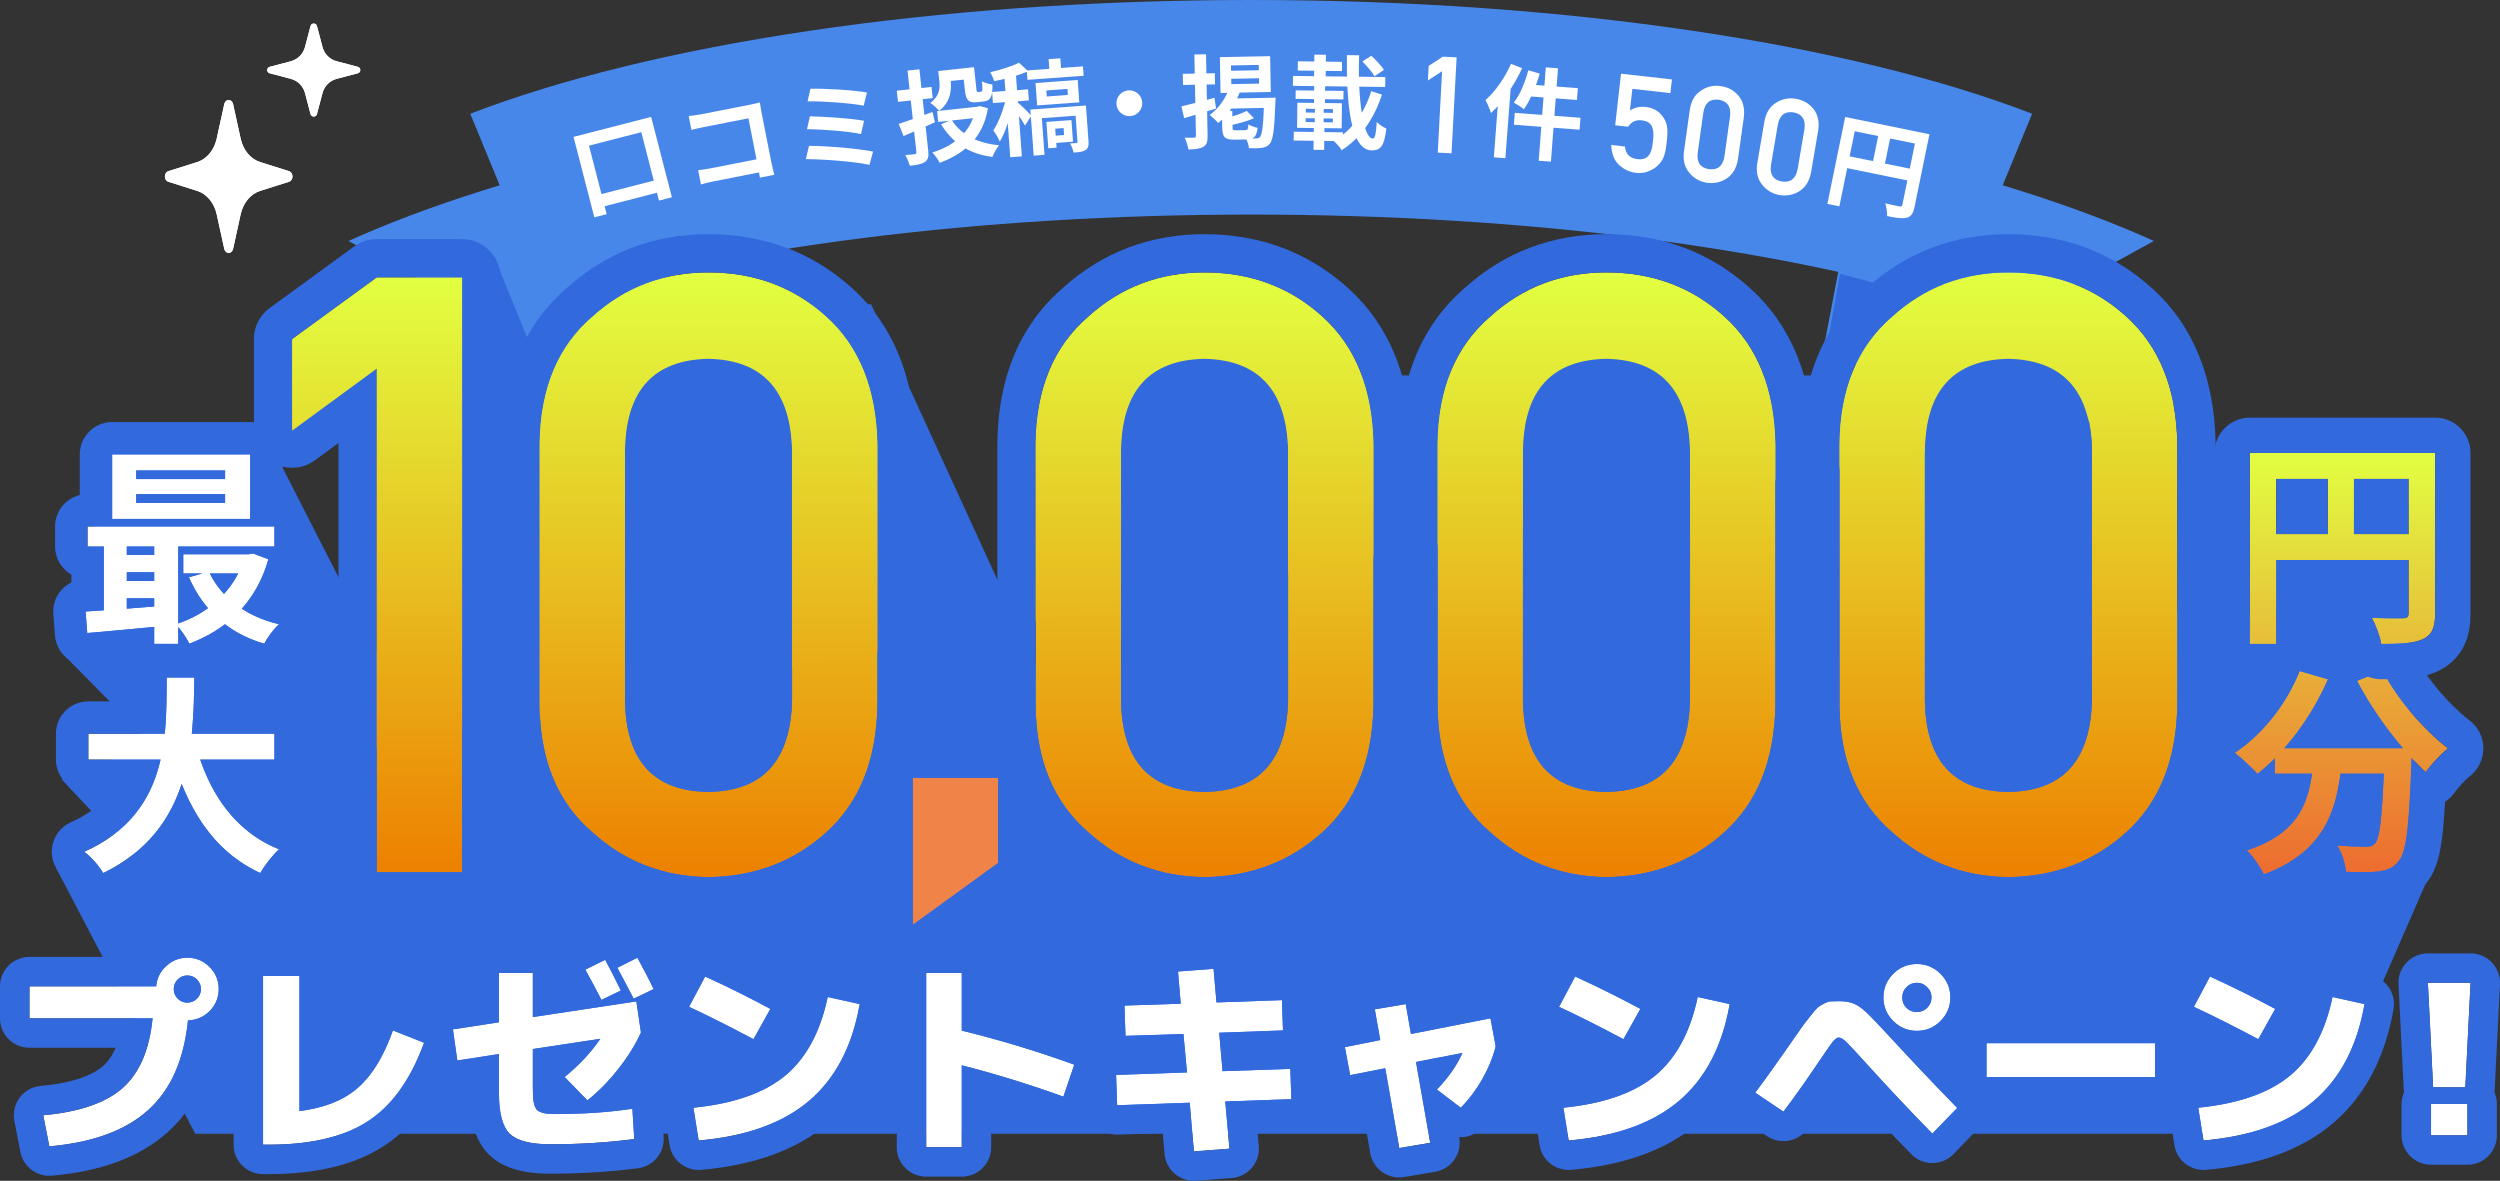 <svg width="849" height="401" viewBox="0 0 849 401" fill="none" xmlns="http://www.w3.org/2000/svg">
<rect x="0" y="0" width="849" height="401" fill="#333333" stroke="none"/>
<path d="M57.148 61.725L66.966 64.823C70.202 65.844 72.729 68.873 73.58 72.75L76.163 84.518C76.341 85.334 76.956 85.901 77.658 85.901C78.362 85.901 78.977 85.334 79.156 84.518L81.739 72.75C82.59 68.873 85.117 65.844 88.353 64.823L98.171 61.725C98.851 61.51 99.324 60.775 99.324 59.931C99.324 59.088 98.851 58.352 98.171 58.137L88.353 55.039C85.117 54.02 82.59 50.99 81.739 47.113L79.156 35.344C78.977 34.528 78.362 33.961 77.658 33.961C76.956 33.961 76.341 34.528 76.163 35.344L73.58 47.113C72.729 50.99 70.202 54.02 66.966 55.039L57.148 58.137C56.468 58.352 55.995 59.088 55.995 59.931C55.995 60.775 56.468 61.51 57.148 61.725Z" fill="white"/>
<path d="M57.148 61.725L66.966 64.823C70.202 65.844 72.729 68.873 73.58 72.75L76.163 84.518C76.341 85.334 76.956 85.901 77.658 85.901C78.362 85.901 78.977 85.334 79.156 84.518L81.739 72.75C82.59 68.873 85.117 65.844 88.353 64.823L98.171 61.725C98.851 61.51 99.324 60.775 99.324 59.931C99.324 59.088 98.851 58.352 98.171 58.137L88.353 55.039C85.117 54.02 82.59 50.99 81.739 47.113L79.156 35.344C78.977 34.528 78.362 33.961 77.658 33.961C76.956 33.961 76.341 34.528 76.163 35.344L73.58 47.113C72.729 50.99 70.202 54.02 66.966 55.039L57.148 58.137C56.468 58.352 55.995 59.088 55.995 59.931C55.995 60.775 56.468 61.51 57.148 61.725Z" fill="white"/>
<path d="M91.577 24.88L98.743 26.764C101.106 27.384 102.95 29.227 103.571 31.585L105.458 38.744C105.588 39.242 106.036 39.585 106.55 39.585C107.063 39.585 107.512 39.242 107.641 38.744L109.527 31.585C110.149 29.227 111.994 27.384 114.356 26.764L121.523 24.88C122.018 24.749 122.365 24.3 122.365 23.788C122.365 23.276 122.018 22.827 121.523 22.697L114.356 20.813C111.994 20.193 110.149 18.35 109.527 15.992L107.641 8.832C107.512 8.335 107.063 7.991 106.55 7.991C106.036 7.991 105.588 8.335 105.458 8.832L103.571 15.992C102.95 18.35 101.106 20.193 98.743 20.813L91.577 22.697C91.081 22.827 90.735 23.276 90.735 23.788C90.734 24.3 91.081 24.749 91.577 24.88Z" fill="white"/>
<path d="M91.577 24.88L98.743 26.764C101.106 27.384 102.95 29.227 103.571 31.585L105.458 38.744C105.588 39.242 106.036 39.585 106.55 39.585C107.063 39.585 107.512 39.242 107.641 38.744L109.527 31.585C110.149 29.227 111.994 27.384 114.356 26.764L121.523 24.88C122.018 24.749 122.365 24.3 122.365 23.788C122.365 23.276 122.018 22.827 121.523 22.697L114.356 20.813C111.994 20.193 110.149 18.35 109.527 15.992L107.641 8.832C107.512 8.335 107.063 7.991 106.55 7.991C106.036 7.991 105.588 8.335 105.458 8.832L103.571 15.992C102.95 18.35 101.106 20.193 98.743 20.813L91.577 22.697C91.081 22.827 90.735 23.276 90.735 23.788C90.734 24.3 91.081 24.749 91.577 24.88Z" fill="white"/>
<path fill-rule="evenodd" clip-rule="evenodd" d="M217.544 50.456L231.041 121.133C199.933 127.665 171.876 135.473 147.864 144.208L155.722 102.372L118.359 81.83C144.896 69.835 178.646 59.135 217.544 50.456Z" fill="#4787EA"/>
<path fill-rule="evenodd" clip-rule="evenodd" d="M632.264 50.455L618.768 121.132C649.876 127.665 677.932 135.473 701.945 144.208L694.086 102.371L731.449 81.829C704.912 69.835 671.162 59.135 632.264 50.455Z" fill="#4787EA"/>
<path fill-rule="evenodd" clip-rule="evenodd" d="M690.11 38.632L663.819 102.54C603.265 84.24 518.599 72.872 424.904 72.872C331.209 72.872 246.544 84.24 185.99 102.54L159.699 38.632C220.59 15.152 316.729 0 424.904 0C533.079 0 629.218 15.152 690.11 38.632Z" fill="#4787EA"/>
<path d="M224.922 92.975L187.189 103.026L231.21 120.616L224.922 92.975Z" fill="#326ADE"/>
<path d="M624.887 92.975L662.619 103.026L619.856 120.616L624.887 92.975Z" fill="#326ADE"/>
<path d="M194.774 46.486L221.129 39.696L228.177 66.987L223.779 68.12L217.779 44.889L200.021 49.465L206.029 72.729L201.831 73.811L194.774 46.486ZM202.068 66.473L224.757 60.627L225.823 64.754L203.134 70.6L202.068 66.473Z" fill="white"/>
<path d="M233.883 39.4C235.193 39.282 236.934 39.045 238.116 38.812L255.131 35.465C256.11 35.273 257.481 34.933 258.048 34.786C258.174 35.602 258.366 36.931 258.565 37.943L262.009 55.412C262.241 56.592 262.688 58.326 262.962 59.358L258.067 60.321C257.901 59.303 257.695 58.082 257.449 56.834L254.165 40.174L238.973 43.163C237.556 43.441 235.746 43.868 234.814 44.121L233.883 39.4ZM237.088 57.791C238.256 57.667 239.795 57.469 241.314 57.17L259.578 53.578L260.456 58.029L242.326 61.596C241.01 61.854 239.133 62.294 238.045 62.648L237.088 57.791Z" fill="white"/>
<path d="M275.225 30.136C279.799 30.012 289.899 30.562 294.41 31.421L293.302 35.895C289.102 35.024 279.152 34.313 274.262 34.414L275.225 30.136ZM275.055 39.508C280.043 39.602 288.966 40.188 293.438 41.018L292.403 45.515C288.3 44.595 279.26 43.923 274.068 43.86L275.055 39.508ZM274.737 49.529C280.723 49.543 291.536 50.439 296.491 51.476L295.251 56.003C290.378 54.816 279.24 54.072 273.668 54.031L274.737 49.529Z" fill="white"/>
<path d="M318.633 24.127L322.465 23.713L322.853 27.302C323.212 30.616 322.755 34.711 318.954 37.645C318.39 36.91 316.742 35.429 315.93 34.964C319.102 32.616 319.258 29.902 319.011 27.613L318.633 24.127ZM320.549 23.92L328.828 23.026L329.238 26.82L320.96 27.713L320.549 23.92ZM326.878 23.237L330.778 22.816L331.584 30.265C331.684 31.188 331.797 31.28 332.208 31.235C332.379 31.217 332.995 31.15 333.2 31.128C333.679 31.076 333.73 30.587 333.476 27.607C334.296 28.14 335.966 28.548 337.022 28.71C337.135 32.95 336.337 34.212 334.011 34.463C333.395 34.53 332.369 34.641 331.821 34.7C328.982 35.006 328.054 34.104 327.688 30.721L326.878 23.237ZM318.236 37.722L332.467 36.186L332.866 39.876L318.635 41.413L318.236 37.722ZM331.201 36.322L331.988 36.237L332.725 36.019L335.505 36.757C333.902 46.575 327.783 52.076 319.133 55.292C318.604 54.242 317.458 52.603 316.609 51.796C324.444 49.36 330.037 44.434 331.267 36.938L331.201 36.322ZM323.159 40.682C326.218 45.607 331.81 48.668 339.286 49.313C338.489 50.263 337.48 52.135 337.017 53.291C329.018 52.288 323.413 48.468 319.586 42.209L323.159 40.682ZM305.208 42.068C308.053 41.173 312.447 39.557 316.677 38.029L317.506 41.535C313.808 43.179 309.946 44.91 306.834 46.214L305.208 42.068ZM304.543 30.8L316.345 29.525L316.756 33.319L304.953 34.593L304.543 30.8ZM308.2 23.974L312.236 23.539L315.231 51.219C315.446 53.201 315.181 54.266 314.084 55.007C313.022 55.744 311.394 56.058 308.962 56.286C308.714 55.276 308.02 53.657 307.43 52.683C308.734 52.577 310.17 52.422 310.615 52.374C311.056 52.292 311.247 52.133 311.195 51.654L308.2 23.974Z" fill="white"/>
<path d="M356.109 20.081L360.09 19.792L360.447 24.694L356.466 24.983L356.109 20.081ZM348.696 23.928L367.776 22.541L368.008 25.73L348.928 27.116L348.696 23.928ZM355.331 30.718L355.481 32.774L362.653 32.253L362.503 30.196L355.331 30.718ZM351.663 28.193L365.973 27.153L366.527 34.763L352.217 35.803L351.663 28.193ZM349.905 37.212L366.446 36.01L366.678 39.198L353.809 40.133L354.715 52.577L351.043 52.844L349.905 37.212ZM365.039 36.112L368.779 35.84L369.658 47.907C369.77 49.45 369.561 50.361 368.64 50.979C367.682 51.566 366.38 51.695 364.596 51.825C364.423 50.872 363.88 49.568 363.403 48.706C364.298 48.676 365.224 48.608 365.533 48.586C365.839 48.529 365.937 48.453 365.912 48.11L365.039 36.112ZM355.35 41.4L358.164 41.195L358.815 50.142L356.001 50.347L355.35 41.4ZM357.478 41.245L363.861 40.781L364.395 48.117L358.012 48.581L357.832 46.113L361.367 45.856L361.195 43.491L357.66 43.748L357.478 41.245ZM340.964 24.352L344.911 24.065L347.025 53.102L343.079 53.388L340.964 24.352ZM336.911 31.229L349.128 30.341L349.403 34.112L337.186 35L336.911 31.229ZM341.825 32.388L344.303 33.242C343.488 38.16 341.743 44.525 339.52 48.098C339.092 46.958 338.038 45.277 337.345 44.293C339.305 41.359 341.137 36.195 341.825 32.388ZM346.054 21.294L349.162 24.17C345.857 25.685 341.421 26.835 337.61 27.559C337.376 26.715 336.759 25.347 336.25 24.522C339.779 23.714 343.695 22.534 346.054 21.294ZM345.55 34.737C346.463 35.428 349.548 38.478 350.228 39.29L348.093 42.651C347.21 40.957 344.985 37.879 343.88 36.443L345.55 34.737Z" fill="white"/>
<path d="M383.345 30.683C385.752 30.574 387.8 32.442 387.909 34.846C388.02 37.284 386.149 39.33 383.743 39.439C381.302 39.549 379.254 37.681 379.143 35.243C379.034 32.839 380.905 30.793 383.345 30.683Z" fill="white"/>
<path d="M418.127 26.753L418.162 28.574L427.588 28.394L427.553 26.573L418.127 26.753ZM418.04 22.216L418.075 24.038L427.501 23.858L427.466 22.037L418.04 22.216ZM414.27 19.401L431.333 19.075L431.566 31.24L414.502 31.566L414.27 19.401ZM417.364 30.067L421.167 30.957C419.598 35.285 416.817 39.257 413.7 41.792C413.101 41.047 411.629 39.665 410.791 39.028C413.711 36.978 416.125 33.632 417.364 30.067ZM418.358 33.452L430.296 33.224L430.361 36.626L416.394 36.893L418.358 33.452ZM429.298 33.243L433.186 33.169C433.186 33.169 433.172 34.269 433.113 34.752C432.806 43.937 432.324 47.487 431.247 48.779C430.508 49.722 429.62 50.048 428.521 50.206C427.492 50.364 425.875 50.395 424.153 50.324C424.065 49.329 423.624 47.859 423.021 46.942C424.538 47.051 425.983 47.023 426.636 47.011C427.221 47 427.529 46.925 427.866 46.541C428.642 45.735 429.06 42.392 429.311 33.896L429.298 33.243ZM423.394 37.653L425.851 40.15C423.394 41.228 420.21 42.08 417.535 42.578C417.384 41.893 416.916 40.802 416.524 40.088C418.989 39.456 421.76 38.544 423.394 37.653ZM414.964 37.711L418.473 37.644L418.581 43.28C418.597 44.139 418.737 44.274 419.804 44.254C420.251 44.245 422.315 44.206 422.9 44.194C423.691 44.179 423.858 43.901 423.963 42.215C424.661 42.717 426.082 43.206 427.084 43.427C426.729 46.459 425.781 47.302 423.373 47.348C422.651 47.362 420.071 47.411 419.348 47.425C415.908 47.491 415.133 46.543 415.072 43.381L414.964 37.711ZM401.202 36.117C404.081 35.478 408.361 34.33 412.435 33.221L412.986 36.855C409.257 38.026 405.288 39.202 402.139 40.121L401.202 36.117ZM401.679 25.073L412.55 24.865L412.622 28.645L401.751 28.853L401.679 25.073ZM405.614 18.5L409.571 18.424L410.098 46.02C410.137 48.048 409.814 49.154 408.691 49.828C407.569 50.538 405.921 50.706 403.581 50.751C403.423 49.654 402.872 47.877 402.335 46.753C403.678 46.796 405.088 46.769 405.535 46.76C405.983 46.752 406.151 46.577 406.142 46.096L405.614 18.5Z" fill="white"/>
<path d="M462.676 20.884L465.693 18.927C467.224 20.355 469.127 22.338 470.005 23.723L466.779 25.884C466.004 24.5 464.172 22.381 462.676 20.884ZM439.114 25.789L470.457 26.169L470.416 29.538L439.073 29.157L439.114 25.789ZM440.757 20.825L455.758 21.007L455.72 24.134L440.719 23.952L440.757 20.825ZM440.018 30.681L456.257 30.878L456.222 33.765L439.983 33.568L440.018 30.681ZM439.365 44.732L456.052 44.935L456.015 47.925L439.329 47.722L439.365 44.732ZM446.359 18.555L450.281 18.603L450.154 29.051L446.232 29.003L446.359 18.555ZM443.412 40.141L443.397 41.447L452.617 41.559L452.633 40.253L443.412 40.141ZM443.451 36.944L443.436 38.216L452.657 38.328L452.672 37.056L443.451 36.944ZM440.586 34.882L455.724 35.065L455.621 43.589L440.482 43.405L440.586 34.882ZM446.557 36.226L449.55 36.262L449.471 42.792L449.781 42.796L449.682 50.907L446.069 50.864L446.168 42.752L446.478 42.756L446.557 36.226ZM446.301 29.004L450.017 29.049L449.935 35.751L446.219 35.706L446.301 29.004ZM457.403 18.724L461.566 18.774C461.009 33.48 462.977 47.013 466.212 47.052C466.969 47.061 467.298 45.415 467.553 41.431C468.402 42.335 469.768 43.245 470.795 43.636C470.138 49.609 468.846 51.106 465.819 51.069C458.628 50.982 457.237 35.153 457.403 18.724ZM465.685 30.958L469.318 32.137C466.567 40.491 462.05 46.864 455.634 51.014C455.061 50.01 453.873 48.69 452.885 47.853C458.913 44.488 463.287 38.56 465.685 30.958Z" fill="white"/>
<path d="M489.73 24.18L484.919 27.332L485.182 22.371L489.992 19.242L494.668 19.489L492.939 52.07L488.263 51.822L489.73 24.18Z" fill="white"/>
<path d="M524.952 22.878L529.103 23.192L526.698 54.895L522.547 54.581L524.952 22.878ZM519.01 23.876L522.893 24.997C521.581 29.551 519.57 34.225 517.523 37.103C516.747 36.424 515.033 35.364 514.072 34.843C516.13 32.276 517.901 28.032 519.01 23.876ZM519.952 28.739L535.838 29.941L535.533 33.951L518.653 32.673L519.952 28.739ZM514.429 38.317L536.731 40.005L536.424 44.049L514.122 42.361L514.429 38.317ZM513.138 21.674L516.924 23.167C514.286 28.827 510.319 34.731 506.349 38.395C506.047 37.372 505.086 35.025 504.475 33.979C507.765 31.091 511.051 26.445 513.138 21.674ZM509.024 30.876L513.232 27.265L513.229 27.299L511.225 53.724L507.313 53.428L509.024 30.876Z" fill="white"/>
<path d="M548.519 42.552L550.494 25.029L567.79 26.974L567.266 31.622L554.355 30.17L553.528 37.508C555.176 36.492 556.971 36.094 558.915 36.312C560.159 36.482 561.276 36.833 562.268 37.365C563.196 37.935 563.926 38.587 564.46 39.323C565.265 40.314 565.802 41.418 566.07 42.634C566.206 43.295 566.267 44.09 566.252 45.019C566.236 45.963 566.151 47.117 565.997 48.481C565.76 50.586 565.43 52.185 565.006 53.279C564.569 54.355 563.938 55.283 563.114 56.061C562.381 56.834 561.367 57.501 560.071 58.061C558.802 58.654 557.35 58.873 555.714 58.719C553.518 58.472 551.58 57.594 549.902 56.084C548.197 54.541 547.29 52.255 547.181 49.225L551.833 49.748C552.057 52.295 553.466 53.73 556.06 54.051C557.173 54.177 558.088 54.054 558.806 53.685C559.493 53.327 560.001 52.813 560.332 52.145C560.678 51.478 560.926 50.74 561.077 49.932C561.197 49.135 561.3 48.358 561.385 47.602C561.624 45.752 561.504 44.215 561.026 42.99C560.761 42.405 560.328 41.913 559.727 41.516C559.119 41.177 558.34 40.954 557.39 40.847C556.544 40.752 555.751 40.858 555.01 41.165C554.267 41.487 553.565 42.114 552.904 43.045L548.519 42.552Z" fill="white"/>
<path d="M585.618 53.138L587.534 39.442C587.898 36.194 586.612 34.335 583.677 33.865C580.711 33.511 578.972 34.948 578.46 38.175L576.545 51.871C576.147 55.145 577.425 57.003 580.379 57.445C583.327 57.827 585.073 56.391 585.618 53.138ZM571.871 51.49L573.864 37.24C574.311 34.259 575.586 32.095 577.69 30.747C579.673 29.397 581.885 28.892 584.325 29.233C586.84 29.584 588.865 30.68 590.402 32.521C591.967 34.381 592.57 36.808 592.211 39.801L590.218 54.051C589.744 57.013 588.499 59.174 586.484 60.534C584.501 61.884 582.25 62.399 579.731 62.077C577.295 61.707 575.308 60.601 573.772 58.76C572.118 56.887 571.485 54.464 571.871 51.49Z" fill="white"/>
<path d="M610.468 57.485L612.79 43.851C613.251 40.615 612.021 38.719 609.101 38.162C606.147 37.721 604.366 39.105 603.758 42.316L601.436 55.949C600.941 59.209 602.163 61.105 605.103 61.635C608.038 62.103 609.826 60.72 610.468 57.485ZM596.775 55.429L599.192 41.245C599.727 38.279 601.066 36.153 603.209 34.868C605.232 33.578 607.457 33.139 609.887 33.552C612.39 33.977 614.382 35.133 615.863 37.019C617.371 38.925 617.902 41.368 617.455 44.349L615.038 58.534C614.476 61.48 613.168 63.603 611.113 64.903C609.091 66.194 606.825 66.641 604.317 66.245C601.893 65.803 599.94 64.638 598.459 62.752C596.862 60.831 596.301 58.391 596.775 55.429Z" fill="white"/>
<path d="M626.624 39.73L653.085 45.148L652.263 49.155L629.881 44.572L624.651 70.062L620.572 69.227L626.624 39.73ZM651.13 44.747L655.242 45.589L650.164 70.338C649.715 72.527 649.008 73.575 647.455 73.959C645.941 74.316 643.898 74.002 640.864 73.381C640.931 72.202 640.603 70.205 640.244 69.044C642.178 69.545 644.376 69.96 645.05 70.098C645.691 70.229 645.935 70.069 646.059 69.463L651.13 44.747ZM626.279 52.712L650.548 57.681L649.726 61.688L625.457 56.719L626.279 52.712ZM638.209 44.383L642.254 45.211L639.725 57.535L635.68 56.706L638.209 44.383Z" fill="white"/>
<path d="M66.3 385.018L18.998 294.661L47.639 293.123L20.998 264.742L51.191 252.325L21.998 222.744L38.759 147.67H90.264L141.308 247.658V87.36H167.948L198.141 161.86V103.324H295.824L363.314 250.551V127.503H723.852V206.762L767.43 208.261V190.281H816.426V226.24L823.925 299.656L786.727 385.018H66.3Z" fill="#326ADE"/>
<path d="M309.972 314.099V264.156H338.969V293.071L309.972 314.099Z" fill="#F08347"/>
<path fill-rule="evenodd" clip-rule="evenodd" d="M305.431 322.998C302.081 321.293 299.973 317.854 299.973 314.099V264.156C299.973 258.64 304.449 254.168 309.972 254.168H338.969C344.491 254.168 348.968 258.64 348.968 264.156V293.071C348.968 296.269 347.435 299.275 344.843 301.154L315.846 322.182C312.804 324.388 308.78 324.704 305.431 322.998ZM309.972 314.099L338.969 293.071V264.156H309.972V314.099Z" fill="#326ADE"/>
<path d="M29.993 249.173H93.202V257.97H29.993V249.173ZM66.427 252.72C70.689 268.967 79.708 282.447 94.765 288.406C92.634 290.322 89.793 294.011 88.373 296.494C72.109 288.903 63.231 274.217 57.834 254.707L66.427 252.72ZM56.626 230.088H66.001C65.646 251.727 65.504 281.808 35.036 296.494C33.686 294.153 31.058 291.102 28.573 289.258C57.692 276.275 56.413 249.315 56.626 230.088Z" fill="white"/>
<path fill-rule="evenodd" clip-rule="evenodd" d="M18.994 249.173C18.994 243.105 23.919 238.186 29.993 238.186H45.535C45.571 236.379 45.586 234.55 45.602 232.7C45.61 231.794 45.618 230.883 45.628 229.967C45.695 223.946 50.599 219.101 56.626 219.101H66.001C68.949 219.101 71.774 220.284 73.842 222.383C75.91 224.483 77.047 227.324 76.999 230.269C76.989 230.832 76.981 231.409 76.972 231.997C76.943 233.937 76.912 236.009 76.85 238.186H93.202C99.277 238.186 104.201 243.105 104.201 249.173V257.97C104.201 264.039 99.277 268.958 93.202 268.958H86.247C89.708 273.127 93.903 276.247 98.816 278.192C102.355 279.592 104.917 282.721 105.59 286.463C106.264 290.206 104.952 294.03 102.123 296.573C101.013 297.571 98.871 300.288 97.923 301.946C95.082 306.911 88.904 308.87 83.717 306.449C74.613 302.2 67.527 296.208 61.953 289.006C56.68 295.698 49.528 301.709 39.816 306.39C34.624 308.892 28.38 306.967 25.504 301.977C25.28 301.589 24.758 300.837 23.984 299.961C23.215 299.09 22.493 298.433 22.014 298.078C18.877 295.751 17.212 291.936 17.64 288.057C18.067 284.177 20.522 280.815 24.09 279.225C30.405 276.409 34.741 272.898 37.777 268.958H29.993C23.919 268.958 18.994 264.039 18.994 257.97V249.173ZM93.202 257.97V249.173H65.141C65.189 248.7 65.234 248.227 65.277 247.756C65.3 247.498 65.323 247.24 65.344 246.983C65.493 245.224 65.603 243.479 65.688 241.756C65.699 241.529 65.709 241.302 65.72 241.076C65.764 240.104 65.8 239.14 65.83 238.186C65.911 235.657 65.951 233.194 65.989 230.826C65.993 230.614 65.996 230.403 65.999 230.192C66 230.158 66.001 230.123 66.001 230.088H56.626C56.616 231.017 56.609 231.963 56.602 232.925C56.59 234.634 56.577 236.392 56.544 238.186C56.51 240.015 56.455 241.882 56.357 243.77C56.302 244.835 56.234 245.907 56.148 246.983C56.139 247.093 56.13 247.203 56.121 247.313C56.069 247.932 56.012 248.552 55.948 249.173H29.993V257.97H54.527C54.358 258.703 54.176 259.433 53.978 260.16C53.193 263.051 52.167 265.898 50.825 268.649C50.775 268.752 50.724 268.855 50.673 268.958C48.027 274.274 44.184 279.222 38.595 283.431C36.352 285.119 33.828 286.689 30.988 288.115C30.207 288.507 29.402 288.888 28.573 289.258C31.058 291.102 33.686 294.153 35.036 296.494C37.772 295.175 40.264 293.732 42.533 292.182C43.19 291.733 43.829 291.275 44.449 290.809C49.092 287.319 52.72 283.35 55.558 279.078C57.663 275.91 59.334 272.575 60.662 269.145C60.686 269.082 60.71 269.02 60.734 268.958C61.077 268.062 61.397 267.16 61.696 266.252C62.036 267.096 62.386 267.928 62.747 268.746C62.778 268.817 62.809 268.887 62.841 268.958C64.443 272.564 66.251 275.921 68.305 279.008C71.306 283.521 74.831 287.455 78.999 290.74C79.784 291.359 80.592 291.955 81.424 292.528C83.577 294.01 85.889 295.335 88.373 296.494C89.793 294.011 92.634 290.322 94.765 288.407C94.026 288.114 93.302 287.803 92.591 287.475C89.794 286.183 87.221 284.617 84.861 282.814C80.005 279.104 76.056 274.385 72.933 268.958C72.812 268.749 72.694 268.54 72.576 268.329C71.136 265.75 69.879 263.017 68.795 260.16C68.521 259.438 68.258 258.708 68.006 257.97H93.202Z" fill="#326ADE"/>
<path d="M46.258 167.798V170.778H76.442V167.798H46.258ZM46.258 159.781V162.69H76.442V159.781H46.258ZM38.09 154.318H84.964V176.241H38.09V154.318ZM29.709 178.795H93.203V185.606H29.709V178.795ZM62.237 188.231H85.462V194.758H62.237V188.231ZM40.576 188.443H56.769V194.332H40.576V188.443ZM40.576 197.312H56.769V203.2H40.576V197.312ZM70.973 194.119C74.95 202.775 83.331 209.302 94.765 211.998C92.99 213.488 90.788 216.609 89.723 218.596C77.436 215.048 68.984 207.102 64.155 196.035L70.973 194.119ZM82.976 188.231H84.467L85.888 187.947L91.143 189.933C86.953 204.761 76.939 213.842 64.297 218.596C63.374 216.609 61.243 213.558 59.681 211.998C70.689 208.521 79.851 200.362 82.976 189.437V188.231ZM29.07 207.67C36.172 207.244 46.613 206.464 56.556 205.612V212.494C47.039 213.417 37.096 214.339 29.639 214.977L29.07 207.67ZM52.365 180.994H60.533V218.667H52.365V180.994ZM35.249 181.207H43.062V210.153H35.249V181.207Z" fill="white"/>
<path fill-rule="evenodd" clip-rule="evenodd" d="M84.964 154.318H38.09V176.24H84.964V154.318ZM76.442 162.69V159.781H46.258V162.69H76.442ZM46.258 167.798V170.778H76.442V167.798H46.258ZM29.709 178.795V185.605H35.249V207.269C34.146 207.345 33.081 207.416 32.063 207.482C31.524 207.517 30.998 207.551 30.487 207.583C30.001 207.613 29.529 207.642 29.07 207.67L29.639 214.977C31.385 214.828 33.268 214.663 35.249 214.486C36.568 214.368 37.931 214.245 39.326 214.117C39.74 214.08 40.157 214.042 40.576 214.003C40.582 214.003 40.588 214.002 40.595 214.001C40.851 213.978 41.108 213.954 41.366 213.93C41.927 213.879 42.493 213.827 43.062 213.774C44.928 213.601 46.833 213.423 48.752 213.241C49.013 213.217 49.273 213.192 49.534 213.167C50.476 213.078 51.421 212.988 52.365 212.898V218.666H60.533V212.928C60.658 213.074 60.784 213.225 60.91 213.382C61.768 214.439 62.657 215.707 63.364 216.877C63.736 217.492 64.057 218.08 64.297 218.596C64.924 218.36 65.544 218.114 66.157 217.857C66.189 217.843 66.22 217.83 66.252 217.817C68 217.08 69.692 216.255 71.319 215.339C71.39 215.299 71.461 215.258 71.532 215.218C72.181 214.848 72.819 214.463 73.447 214.063C73.67 213.921 73.892 213.777 74.112 213.63C74.894 213.113 75.657 212.571 76.401 212.004C77.268 212.666 78.168 213.292 79.102 213.883C81.447 215.366 84.006 216.622 86.78 217.636C87.735 217.985 88.716 218.305 89.723 218.596C90.788 216.609 92.99 213.487 94.765 211.997C94.004 211.818 93.255 211.621 92.521 211.408C92.299 211.344 92.079 211.278 91.859 211.211C89.357 210.442 87.022 209.478 84.871 208.341C84.5 208.146 84.135 207.945 83.775 207.738C83.209 207.414 82.656 207.076 82.117 206.727C82.404 206.405 82.687 206.078 82.964 205.745C83.406 205.216 83.835 204.674 84.252 204.118C84.667 203.563 85.071 202.994 85.462 202.411C85.966 201.658 86.45 200.882 86.911 200.081C87.152 199.663 87.387 199.238 87.616 198.806C87.725 198.601 87.832 198.395 87.938 198.187C88.037 197.991 88.136 197.794 88.233 197.596C88.245 197.572 88.256 197.548 88.268 197.524C88.418 197.217 88.564 196.906 88.708 196.593C88.983 195.993 89.246 195.381 89.498 194.757C89.907 193.744 90.286 192.699 90.633 191.622C90.812 191.067 90.982 190.505 91.143 189.933L85.888 187.947L84.467 188.23H62.237V194.757H68.7L64.155 196.035C64.237 196.221 64.319 196.408 64.403 196.593C64.47 196.742 64.538 196.89 64.607 197.038C64.639 197.108 64.672 197.178 64.705 197.248C64.715 197.269 64.725 197.29 64.735 197.312C65.04 197.958 65.359 198.594 65.69 199.218C65.842 199.503 65.996 199.786 66.153 200.066C66.662 200.976 67.201 201.86 67.768 202.717C68.064 203.165 68.368 203.606 68.68 204.039C69.099 204.621 69.532 205.19 69.98 205.745C69.995 205.763 70.01 205.781 70.024 205.799C70.224 206.046 70.426 206.289 70.631 206.53C70.393 206.702 70.153 206.871 69.91 207.037C69.146 207.56 68.36 208.057 67.555 208.525C67.526 208.542 67.496 208.559 67.467 208.576C66.916 208.894 66.356 209.199 65.788 209.491C64.996 209.897 64.187 210.277 63.364 210.63C62.772 210.884 62.173 211.124 61.567 211.349C61.266 211.461 60.963 211.57 60.659 211.675C60.617 211.689 60.575 211.703 60.533 211.718V185.605H93.203V178.795H29.709ZM95.963 168.156V154.318C95.963 148.25 91.039 143.331 84.964 143.331H38.09C32.016 143.331 27.091 148.25 27.091 154.318V168.12C22.281 169.294 18.71 173.628 18.71 178.795V185.605C18.71 189.689 20.94 193.252 24.25 195.146V197.794C22.939 198.432 21.755 199.332 20.777 200.452C18.839 202.675 17.876 205.582 18.104 208.521L18.672 215.828C18.9 218.749 20.285 221.457 22.52 223.353C24.756 225.249 27.656 226.175 30.578 225.924C34.306 225.605 38.644 225.216 43.233 224.792C45.208 227.725 48.561 229.654 52.365 229.654H60.533C61.247 229.654 61.945 229.586 62.622 229.456C64.435 229.737 66.341 229.567 68.172 228.879C71.035 227.802 73.81 226.529 76.464 225.05C79.607 226.718 83.01 228.094 86.669 229.151C91.654 230.59 96.968 228.353 99.418 223.784C99.651 223.349 100.16 222.531 100.8 221.672C101.104 221.263 101.383 220.92 101.612 220.662C101.776 220.478 101.866 220.391 101.881 220.376C105.037 217.701 106.424 213.481 105.466 209.456C104.6 205.819 101.954 202.901 98.484 201.657C99.76 198.938 100.85 196.027 101.729 192.918C101.78 192.737 101.826 192.556 101.868 192.374C103.33 190.508 104.202 188.159 104.202 185.605V178.795C104.202 173.679 100.702 169.379 95.963 168.156ZM43.062 185.605V188.443H52.365V185.605H43.062ZM43.062 194.332H52.365V197.312H43.062V194.332ZM43.062 206.702C43.885 206.639 44.717 206.575 45.557 206.51C45.787 206.492 46.017 206.474 46.248 206.456C47.335 206.371 48.432 206.284 49.534 206.195C49.817 206.173 50.1 206.15 50.383 206.127C51.043 206.073 51.704 206.019 52.365 205.965V203.2H43.062V206.702ZM76.071 201.688C75.346 200.911 74.669 200.102 74.04 199.263C74.029 199.248 74.017 199.233 74.006 199.218C73.375 198.372 72.793 197.496 72.263 196.593C72.007 196.157 71.763 195.714 71.532 195.265C71.445 195.097 71.36 194.928 71.276 194.757H80.88C80.562 195.382 80.224 195.994 79.865 196.593C79.424 197.328 78.954 198.045 78.455 198.741C78.34 198.901 78.224 199.06 78.107 199.218C77.47 200.073 76.79 200.897 76.071 201.688Z" fill="#326ADE"/>
<path d="M710.424 238.013V152.378C709.869 132.147 700.39 121.847 681.988 121.478C663.492 121.847 654.06 132.147 653.69 152.378V238.013C654.06 258.429 663.492 268.729 681.988 268.913C700.39 268.729 709.869 258.429 710.424 238.013ZM624.699 239.676V150.577C624.884 131.916 630.848 117.552 642.593 107.482C653.597 97.505 666.729 92.517 681.988 92.517C697.709 92.517 711.071 97.505 722.076 107.482C733.266 117.552 739.045 131.916 739.415 150.577V239.676C739.045 258.244 733.266 272.562 722.076 282.632C711.071 292.609 697.709 297.689 681.988 297.874C666.729 297.689 653.597 292.609 642.593 282.632C630.848 272.562 624.884 258.244 624.699 239.676Z" fill="url(#paint0_linear_11781_22463)"/>
<path fill-rule="evenodd" clip-rule="evenodd" d="M611.7 239.805C611.7 239.762 611.7 239.719 611.7 239.676V150.577C611.7 150.534 611.7 150.491 611.7 150.448C611.913 128.957 618.911 110.748 633.989 97.747C647.429 85.618 663.654 79.532 681.987 79.532C700.725 79.532 717.253 85.583 730.793 97.85C745.258 110.876 751.989 129.003 752.411 150.32C752.413 150.405 752.414 150.491 752.414 150.577V239.676C752.414 239.762 752.413 239.848 752.411 239.934C751.988 261.179 745.245 279.248 730.796 292.262C717.297 304.493 700.83 310.639 682.14 310.858C682.037 310.859 681.933 310.859 681.83 310.858C663.55 310.637 647.388 304.459 633.989 292.367C618.926 279.379 611.914 261.227 611.7 239.805ZM642.593 282.632C653.597 292.608 666.729 297.689 681.987 297.874C697.708 297.689 711.071 292.608 722.076 282.632C733.265 272.562 739.045 258.244 739.415 239.676V150.577C739.045 131.916 733.265 117.552 722.076 107.482C711.071 97.505 697.708 92.517 681.987 92.517C666.729 92.517 653.597 97.505 642.593 107.482C630.848 117.552 624.883 131.916 624.699 150.577V239.676C624.883 258.244 630.848 272.562 642.593 282.632ZM697.425 237.828V152.566C697.173 144.321 695.158 140.256 693.329 138.268C691.699 136.497 688.627 134.645 681.987 134.466C675.276 134.646 672.221 136.51 670.633 138.245C668.847 140.194 666.857 144.228 666.689 152.503V237.889C666.858 246.293 668.864 250.354 670.633 252.285C672.19 253.986 675.213 255.837 681.987 255.928C688.689 255.837 691.73 254 693.329 252.262C695.141 250.293 697.172 246.2 697.425 237.828ZM710.424 238.013C709.869 258.429 700.39 268.729 681.987 268.913C663.492 268.729 654.06 258.429 653.69 238.013V152.378C654.06 132.147 663.492 121.847 681.987 121.478C700.39 121.847 709.869 132.147 710.424 152.378V238.013Z" fill="#326ADE"/>
<path d="M573.929 238.013V152.378C573.374 132.147 563.895 121.847 545.493 121.478C526.998 121.847 517.565 132.147 517.195 152.378V238.013C517.565 258.429 526.998 268.729 545.493 268.913C563.895 268.729 573.374 258.429 573.929 238.013ZM488.204 239.676V150.577C488.389 131.916 494.354 117.552 506.098 107.482C517.103 97.505 530.234 92.517 545.493 92.517C561.214 92.517 574.576 97.505 585.581 107.482C596.771 117.552 602.55 131.916 602.92 150.577V239.676C602.55 258.244 596.771 272.562 585.581 282.632C574.576 292.609 561.214 297.689 545.493 297.874C530.234 297.689 517.103 292.609 506.098 282.632C494.354 272.562 488.389 258.244 488.204 239.676Z" fill="url(#paint1_linear_11781_22463)"/>
<path fill-rule="evenodd" clip-rule="evenodd" d="M475.206 239.805C475.205 239.762 475.205 239.719 475.205 239.676V150.577C475.205 150.534 475.205 150.491 475.206 150.448C475.419 128.957 482.417 110.748 497.494 97.747C510.935 85.618 527.16 79.532 545.493 79.532C564.231 79.532 580.76 85.583 594.3 97.852C608.764 110.877 615.494 129.004 615.917 150.32C615.918 150.405 615.919 150.491 615.919 150.577V239.676C615.919 239.762 615.918 239.848 615.917 239.934C615.493 261.179 608.751 279.247 594.302 292.26C580.803 304.492 564.336 310.639 545.646 310.858C545.542 310.859 545.439 310.859 545.335 310.858C527.055 310.637 510.893 304.459 497.494 292.367C482.431 279.379 475.419 261.227 475.206 239.805ZM506.098 282.632C517.103 292.608 530.234 297.689 545.493 297.874C561.214 297.689 574.577 292.608 585.581 282.632C596.771 272.562 602.551 258.244 602.92 239.676V150.577C602.551 131.916 596.771 117.552 585.581 107.482C574.577 97.505 561.214 92.517 545.493 92.517C530.234 92.517 517.103 97.505 506.098 107.482C494.354 117.552 488.389 131.916 488.204 150.577V239.676C488.389 258.244 494.354 272.562 506.098 282.632ZM560.93 237.827V152.566C560.679 144.321 558.664 140.256 556.834 138.268C555.204 136.497 552.132 134.645 545.492 134.466C538.781 134.646 535.727 136.51 534.138 138.245C532.353 140.194 530.362 144.228 530.194 152.503V237.889C530.363 246.293 532.37 250.354 534.138 252.285C535.696 253.986 538.718 255.837 545.492 255.928C552.194 255.837 555.235 254 556.834 252.262C558.646 250.293 560.678 246.2 560.93 237.827ZM573.929 238.013C573.374 258.429 563.896 268.729 545.493 268.913C526.998 268.729 517.565 258.429 517.195 238.013V152.378C517.565 132.147 526.998 121.847 545.493 121.478C563.896 121.847 573.374 132.147 573.929 152.378V238.013Z" fill="#326ADE"/>
<path d="M437.435 238.013V152.378C436.88 132.147 427.401 121.847 408.998 121.478C390.503 121.847 381.07 132.147 380.7 152.378V238.013C381.07 258.429 390.503 268.729 408.998 268.913C427.401 268.729 436.88 258.429 437.435 238.013ZM351.709 239.676V150.577C351.894 131.916 357.859 117.552 369.603 107.482C380.608 97.505 393.74 92.517 408.998 92.517C424.719 92.517 438.082 97.505 449.087 107.482C460.276 117.552 466.056 131.916 466.426 150.577V239.676C466.056 258.244 460.276 272.562 449.087 282.632C438.082 292.609 424.719 297.689 408.998 297.874C393.74 297.689 380.608 292.609 369.603 282.632C357.859 272.562 351.894 258.244 351.709 239.676Z" fill="url(#paint2_linear_11781_22463)"/>
<path fill-rule="evenodd" clip-rule="evenodd" d="M338.711 239.805C338.711 239.762 338.71 239.719 338.71 239.676V150.577C338.71 150.534 338.711 150.491 338.711 150.448C338.924 128.957 345.922 110.748 361 97.747C374.44 85.618 390.665 79.532 408.998 79.532C427.736 79.532 444.264 85.583 457.804 97.85C472.269 110.876 479 129.003 479.422 150.32C479.424 150.405 479.425 150.491 479.425 150.577V239.676C479.425 239.762 479.424 239.848 479.422 239.934C478.999 261.179 472.256 279.248 457.807 292.262C444.308 304.493 427.841 310.639 409.151 310.858C409.048 310.859 408.944 310.859 408.841 310.858C390.56 310.637 374.398 304.459 360.999 292.367C345.937 279.379 338.924 261.227 338.711 239.805ZM369.603 282.632C380.608 292.608 393.74 297.689 408.998 297.874C424.719 297.689 438.082 292.608 449.087 282.632C460.276 272.562 466.056 258.244 466.426 239.676V150.577C466.056 131.916 460.276 117.552 449.087 107.482C438.082 97.505 424.719 92.517 408.998 92.517C393.74 92.517 380.608 97.505 369.603 107.482C357.859 117.552 351.894 131.916 351.709 150.577V239.676C351.894 258.244 357.859 272.562 369.603 282.632ZM424.436 237.828V152.566C424.184 144.321 422.169 140.256 420.34 138.268C418.71 136.497 415.637 134.645 408.997 134.466C402.287 134.646 399.232 136.51 397.643 138.245C395.858 140.194 393.868 144.228 393.699 152.503V237.889C393.869 246.293 395.875 250.354 397.643 252.285C399.201 253.986 402.224 255.837 408.997 255.928C415.7 255.837 418.74 254 420.34 252.262C422.152 250.293 424.183 246.2 424.436 237.828ZM437.435 238.013C436.88 258.429 427.401 268.729 408.998 268.913C390.503 268.729 381.07 258.429 380.701 238.013V152.378C381.07 132.147 390.503 121.847 408.998 121.478C427.401 121.847 436.88 132.147 437.435 152.378V238.013Z" fill="#326ADE"/>
<path d="M268.98 238.013V152.378C268.425 132.147 258.947 121.847 240.544 121.478C222.049 121.847 212.616 132.147 212.246 152.378V238.013C212.616 258.429 222.049 268.729 240.544 268.913C258.947 268.729 268.425 258.429 268.98 238.013ZM183.255 239.676V150.577C183.44 131.916 189.405 117.552 201.149 107.482C212.154 97.505 225.285 92.517 240.544 92.517C256.265 92.517 269.628 97.505 280.632 107.482C291.822 117.552 297.602 131.916 297.971 150.577V239.676C297.602 258.244 291.822 272.562 280.632 282.632C269.628 292.609 256.265 297.689 240.544 297.874C225.285 297.689 212.154 292.609 201.149 282.632C189.405 272.562 183.44 258.244 183.255 239.676Z" fill="url(#paint3_linear_11781_22463)"/>
<path fill-rule="evenodd" clip-rule="evenodd" d="M170.257 239.805C170.256 239.762 170.256 239.719 170.256 239.676V150.577C170.256 150.534 170.256 150.491 170.257 150.448C170.47 128.957 177.468 110.748 192.545 97.747C205.986 85.618 222.211 79.532 240.544 79.532C259.282 79.532 275.81 85.583 289.35 97.85C303.814 110.876 310.545 129.003 310.968 150.32C310.969 150.405 310.97 150.491 310.97 150.577V239.676C310.97 239.762 310.969 239.848 310.968 239.934C310.544 261.179 303.801 279.248 289.352 292.262C275.853 304.493 259.387 310.639 240.697 310.858C240.655 310.859 240.614 310.859 240.573 310.859C240.51 310.859 240.448 310.859 240.386 310.858C222.106 310.637 205.944 304.459 192.545 292.367C177.482 279.379 170.47 261.227 170.257 239.805ZM201.149 282.632C212.154 292.608 225.285 297.689 240.544 297.874C256.265 297.689 269.628 292.608 280.632 282.632C291.822 272.562 297.602 258.244 297.971 239.676V150.577C297.602 131.916 291.822 117.552 280.632 107.482C269.628 97.505 256.265 92.517 240.544 92.517C225.285 92.517 212.154 97.505 201.149 107.482C189.405 117.552 183.44 131.916 183.255 150.577V239.676C183.44 258.244 189.405 272.562 201.149 282.632ZM255.981 237.828V152.566C255.73 144.321 253.715 140.256 251.885 138.268C250.255 136.497 247.183 134.645 240.543 134.466C233.832 134.646 230.778 136.51 229.189 138.245C227.404 140.194 225.413 144.228 225.245 152.503V237.889C225.414 246.293 227.421 250.354 229.189 252.285C230.747 253.986 233.77 255.837 240.543 255.928C247.245 255.837 250.286 254 251.885 252.262C253.697 250.293 255.729 246.2 255.981 237.828ZM268.98 238.013C268.425 258.429 258.947 268.729 240.544 268.913C222.049 268.729 212.616 258.429 212.246 238.013V152.378C212.616 132.147 222.049 121.847 240.544 121.478C258.947 121.847 268.425 132.147 268.98 152.378V238.013Z" fill="#326ADE"/>
<path d="M127.941 124.803L99.227 145.866V115.104L127.941 94.18H156.932V296.211H127.941V124.803Z" fill="url(#paint4_linear_11781_22463)"/>
<path fill-rule="evenodd" clip-rule="evenodd" d="M99.227 115.104L127.941 94.18H156.932V296.211H127.941V124.803L99.227 145.866V115.104ZM114.942 150.448L106.921 156.332C102.971 159.229 97.727 159.661 93.355 157.45C88.984 155.239 86.228 150.76 86.228 145.866V115.104C86.228 110.956 88.212 107.058 91.567 104.613L120.28 83.689C122.505 82.068 125.187 81.195 127.941 81.195H156.932C164.111 81.195 169.931 87.008 169.931 94.18V296.211C169.931 303.383 164.111 309.196 156.932 309.196H127.941C120.762 309.196 114.942 303.383 114.942 296.211V150.448Z" fill="#326ADE"/>
<g style="mix-blend-mode:hard-light">
<mask id="mask0_11781_22463" style="mask-type:alpha" maskUnits="userSpaceOnUse" x="88" y="82" width="673" height="180">
<path d="M88.992 261.2L760.931 132.847V82.905H88.992V261.2Z" fill="#D9D9D9"/>
</mask>
<g mask="url(#mask0_11781_22463)">
<path d="M710.424 238.389V152.754C709.869 132.524 700.39 122.223 681.988 121.854C663.492 122.223 654.06 132.524 653.69 152.754V238.389C654.06 258.805 663.492 269.105 681.988 269.29C700.39 269.105 709.869 258.805 710.424 238.389ZM624.699 240.052V150.953C624.884 132.293 630.848 117.928 642.593 107.859C653.597 97.882 666.729 92.893 681.988 92.893C697.709 92.893 711.071 97.882 722.076 107.859C733.266 117.928 739.045 132.293 739.415 150.953V240.052C739.045 258.62 733.266 272.939 722.076 283.008C711.071 292.985 697.709 298.066 681.988 298.25C666.729 298.066 653.597 292.985 642.593 283.008C630.848 272.939 624.884 258.62 624.699 240.052Z" fill="url(#paint5_linear_11781_22463)"/>
<path d="M573.929 238.389V152.754C573.374 132.524 563.895 122.223 545.493 121.854C526.998 122.223 517.565 132.524 517.195 152.754V238.389C517.565 258.805 526.998 269.105 545.493 269.29C563.895 269.105 573.374 258.805 573.929 238.389ZM488.204 240.052V150.953C488.389 132.293 494.354 117.928 506.098 107.859C517.103 97.882 530.234 92.893 545.493 92.893C561.214 92.893 574.576 97.882 585.581 107.859C596.771 117.928 602.55 132.293 602.92 150.953V240.052C602.55 258.62 596.771 272.939 585.581 283.008C574.576 292.985 561.214 298.066 545.493 298.25C530.234 298.066 517.103 292.985 506.098 283.008C494.354 272.939 488.389 258.62 488.204 240.052Z" fill="url(#paint6_linear_11781_22463)"/>
<path d="M437.435 238.389V152.754C436.88 132.524 427.401 122.223 408.998 121.854C390.503 122.223 381.07 132.524 380.7 152.754V238.389C381.07 258.805 390.503 269.105 408.998 269.29C427.401 269.105 436.88 258.805 437.435 238.389ZM351.709 240.052V150.953C351.894 132.293 357.859 117.928 369.603 107.859C380.608 97.882 393.74 92.893 408.998 92.893C424.719 92.893 438.082 97.882 449.087 107.859C460.276 117.928 466.056 132.293 466.426 150.953V240.052C466.056 258.62 460.276 272.939 449.087 283.008C438.082 292.985 424.719 298.066 408.998 298.25C393.74 298.066 380.608 292.985 369.603 283.008C357.859 272.939 351.894 258.62 351.709 240.052Z" fill="url(#paint7_linear_11781_22463)"/>
<path d="M268.98 238.389V152.754C268.425 132.524 258.947 122.223 240.544 121.854C222.049 122.223 212.616 132.524 212.246 152.754V238.389C212.616 258.805 222.049 269.105 240.544 269.29C258.947 269.105 268.425 258.805 268.98 238.389ZM183.255 240.052V150.953C183.44 132.293 189.405 117.928 201.149 107.859C212.154 97.882 225.285 92.893 240.544 92.893C256.265 92.893 269.628 97.882 280.632 107.859C291.822 117.928 297.602 132.293 297.971 150.953V240.052C297.602 258.62 291.822 272.939 280.632 283.008C269.628 292.985 256.265 298.066 240.544 298.25C225.285 298.066 212.154 292.985 201.149 283.008C189.405 272.939 183.44 258.62 183.255 240.052Z" fill="url(#paint8_linear_11781_22463)"/>
<path d="M127.941 125.18L99.227 146.242V115.48L127.941 94.556H156.932V296.588H127.941V125.18Z" fill="url(#paint9_linear_11781_22463)"/>
</g>
</g>
<path d="M772.57 254.085H812.673V262.749H772.57V254.085ZM809.782 254.085H819.122C819.122 254.085 819.048 256.825 818.974 257.935C818.158 280.446 817.269 289.258 814.674 292.294C812.821 294.811 810.746 295.478 807.929 295.922C805.334 296.292 801.035 296.218 796.662 296.07C796.513 293.479 795.327 289.628 793.697 287.11C797.848 287.481 801.702 287.555 803.555 287.555C804.89 287.555 805.705 287.333 806.521 286.518C808.3 284.593 809.115 276.299 809.782 255.714V254.085ZM780.947 227.872L790.583 230.686C785.024 243.57 775.98 255.492 766.64 262.823C764.935 260.897 761.081 257.343 758.931 255.64C768.271 249.494 776.499 239.127 780.947 227.872ZM809.189 227.724C813.859 237.128 823.199 247.939 831.353 254.159C828.907 256.084 825.497 259.713 823.792 262.23C815.416 254.529 806.298 242.533 800.442 231.204L809.189 227.724ZM785.839 256.603H795.476C794.067 273.263 790.88 288.74 768.79 296.959C767.678 294.515 765.084 290.739 763.008 288.814C782.874 282.297 784.653 269.783 785.839 256.603Z" fill="url(#paint10_linear_11781_22463)"/>
<path fill-rule="evenodd" clip-rule="evenodd" d="M772.982 242.099C772.845 242.282 772.708 242.464 772.57 242.646C771.202 244.445 769.747 246.161 768.221 247.772C765.996 250.121 763.622 252.247 761.151 254.085C760.958 254.228 760.765 254.369 760.571 254.509C760.471 254.581 760.371 254.653 760.271 254.724C759.827 255.039 759.38 255.344 758.931 255.64C759.408 256.018 759.969 256.487 760.571 257.009C762.651 258.81 765.228 261.244 766.574 262.748C766.597 262.773 766.619 262.798 766.64 262.823C766.672 262.798 766.703 262.773 766.734 262.748C768.498 261.358 770.25 259.805 771.97 258.113C772.171 257.915 772.371 257.716 772.57 257.515V262.748H785.168C785.01 263.869 784.827 264.977 784.607 266.071C783.999 269.099 783.105 272.012 781.682 274.735C780.032 277.891 777.668 280.792 774.208 283.321C771.839 285.053 768.955 286.61 765.433 287.955C764.656 288.252 763.848 288.538 763.008 288.814C765.084 290.739 767.678 294.515 768.79 296.959C771.406 295.986 773.756 294.911 775.87 293.744C777.16 293.032 778.363 292.286 779.483 291.507C780.359 290.899 781.185 290.271 781.964 289.625C786.952 285.49 790.021 280.601 791.981 275.247C792.044 275.077 792.105 274.906 792.165 274.735C792.864 272.744 793.415 270.69 793.859 268.589C794.035 267.757 794.194 266.917 794.339 266.071C794.526 264.974 794.69 263.866 794.835 262.748H809.528C809.5 263.441 809.472 264.116 809.443 264.774C809.423 265.214 809.404 265.646 809.384 266.071C809.228 269.421 809.06 272.292 808.871 274.735C808.409 280.708 807.826 284.127 807.016 285.763C806.894 286.011 806.766 286.218 806.633 286.386C806.633 286.386 806.633 286.386 806.633 286.386C806.614 286.41 806.594 286.434 806.575 286.456C806.557 286.478 806.539 286.498 806.52 286.518C806.498 286.541 806.475 286.563 806.453 286.584C805.66 287.345 804.853 287.555 803.555 287.555C802.615 287.555 801.159 287.536 799.411 287.468C798.643 287.439 797.819 287.4 796.958 287.35C795.914 287.289 794.816 287.21 793.697 287.11C794.654 288.588 795.458 290.526 795.989 292.398C796.362 293.715 796.6 295 796.662 296.07C799.073 296.152 801.462 296.211 803.555 296.186C805.258 296.165 806.765 296.088 807.929 295.922C810.2 295.564 811.99 295.061 813.569 293.56C813.664 293.469 813.758 293.376 813.852 293.278C814.132 292.986 814.405 292.659 814.674 292.294C816.567 290.079 817.552 284.792 818.263 273.357C818.273 273.2 818.283 273.042 818.292 272.883C818.386 271.337 818.475 269.681 818.561 267.908C818.59 267.309 818.619 266.697 818.647 266.071C818.695 265.004 818.743 263.897 818.789 262.748C818.834 261.659 818.877 260.533 818.921 259.369C818.926 259.23 818.931 259.09 818.937 258.949C818.949 258.614 818.961 258.276 818.974 257.935C818.983 257.796 818.992 257.631 819.001 257.449C819.042 257.492 819.082 257.535 819.122 257.578C819.239 257.704 819.357 257.829 819.474 257.953C819.479 257.959 819.485 257.964 819.49 257.97C820.206 258.728 820.922 259.462 821.635 260.169C822.358 260.885 823.078 261.573 823.792 262.23C824.049 261.85 824.346 261.444 824.672 261.023C825.306 260.204 826.052 259.326 826.844 258.459C826.914 258.382 826.985 258.305 827.057 258.228C828.317 256.865 829.672 255.55 830.859 254.559C830.921 254.508 830.983 254.457 831.044 254.407C831.044 254.407 831.044 254.407 831.044 254.407C831.069 254.387 831.093 254.366 831.118 254.347C831.197 254.282 831.276 254.22 831.353 254.159C831.329 254.14 831.304 254.122 831.28 254.103C831.227 254.062 831.174 254.022 831.12 253.981C828.275 251.786 825.292 249.041 822.42 246.001C821.299 244.814 820.195 243.583 819.122 242.321C819.059 242.247 818.996 242.173 818.933 242.099C815.008 237.453 811.518 232.413 809.189 227.724L800.442 231.204C800.559 231.43 800.677 231.656 800.796 231.882C801.202 232.652 801.622 233.424 802.056 234.197C803.452 236.687 804.987 239.188 806.619 241.648C806.718 241.799 806.818 241.949 806.919 242.099C806.985 242.197 807.051 242.296 807.118 242.395C807.982 243.679 808.873 244.95 809.782 246.201C810.727 247.501 811.693 248.779 812.673 250.028C813.576 251.178 814.491 252.302 815.412 253.395C815.583 253.597 815.754 253.798 815.925 253.999C815.95 254.027 815.974 254.056 815.999 254.085H775.773C776.714 253.015 777.64 251.906 778.546 250.762C779.998 248.931 781.399 247.011 782.734 245.022C783.378 244.063 784.006 243.088 784.617 242.099C784.733 241.91 784.849 241.722 784.964 241.533C786.37 239.219 787.682 236.83 788.876 234.393C789.34 233.444 789.787 232.488 790.215 231.526C790.339 231.247 790.462 230.966 790.583 230.686L780.947 227.872C778.964 232.889 776.23 237.73 772.982 242.099ZM796.087 220.035C795.409 219.685 794.694 219.398 793.95 219.181L784.313 216.367C778.361 214.629 772.063 217.708 769.786 223.471C766.168 232.625 759.442 240.95 752.33 245.63C749.116 247.745 747.113 251.272 746.944 255.112C746.774 258.953 748.46 262.642 751.475 265.031C753.201 266.398 756.512 269.476 757.653 270.764C759.73 273.109 762.531 274.456 765.437 274.748C763.852 275.673 761.841 276.58 759.265 277.425C755.229 278.749 752.195 282.105 751.287 286.25C750.378 290.394 751.731 294.71 754.843 297.597C754.844 297.598 754.848 297.602 754.856 297.609C754.864 297.617 754.876 297.628 754.891 297.643C754.921 297.674 754.963 297.717 755.015 297.773C755.12 297.886 755.253 298.036 755.409 298.223C755.725 298.603 756.08 299.067 756.439 299.578C757.22 300.689 757.715 301.585 757.867 301.919C760.474 307.649 767.074 310.388 772.978 308.191C777.934 306.347 782.255 304.132 786.001 301.576C787.94 305.318 791.791 307.898 796.255 308.05C800.321 308.187 805.771 308.338 809.626 307.788C809.684 307.78 809.742 307.771 809.8 307.762C811.544 307.487 814.186 306.991 816.92 305.66C819.786 304.265 822.167 302.255 824.115 299.697C826.132 297.191 827.204 294.399 827.859 292.116C828.573 289.633 829.046 286.832 829.405 283.846C829.785 280.678 830.087 276.848 830.348 272.269C831.671 271.407 832.825 270.283 833.73 268.946C834.71 267.5 837.258 264.771 838.779 263.574C841.691 261.281 843.38 257.772 843.351 254.068C843.323 250.364 841.582 246.881 838.635 244.633C831.783 239.406 823.705 229.983 819.938 222.397C817.161 216.806 810.554 214.279 804.749 216.588L796.087 220.035Z" fill="#326ADE"/>
<path d="M764.046 153.823H822.235V162.635H773.015V218.69H764.046V153.823ZM817.936 153.823H826.979V208.249C826.979 213.062 825.942 215.58 822.828 217.061C819.789 218.467 815.342 218.69 808.67 218.69C808.3 216.172 806.743 212.099 805.483 209.804C809.782 210.026 814.6 209.952 816.083 209.952C817.491 209.952 817.936 209.508 817.936 208.175V153.823ZM768.938 181.369H822.31V190.181H768.938V181.369ZM790.509 158.636H799.404V185.738H790.509V158.636Z" fill="url(#paint11_linear_11781_22463)"/>
<path fill-rule="evenodd" clip-rule="evenodd" d="M752.047 153.823C752.047 147.203 757.419 141.837 764.046 141.837H826.979C833.606 141.837 838.978 147.203 838.978 153.823V208.249C838.978 211.26 838.7 215.14 836.982 218.891C835.011 223.195 831.74 226.097 827.987 227.882C827.967 227.892 827.946 227.902 827.926 227.911C827.908 227.919 827.891 227.928 827.873 227.936C824.619 229.442 821.243 230.037 818.3 230.33C815.334 230.625 812.038 230.676 808.67 230.676C802.718 230.676 797.665 226.316 796.799 220.433C796.8 220.442 796.8 220.441 796.798 220.432C796.79 220.392 796.75 220.191 796.644 219.814C796.522 219.38 796.351 218.854 796.141 218.28C795.696 217.064 795.228 216.052 794.962 215.567C792.87 211.757 793.007 207.113 795.319 203.432C795.599 202.988 795.904 202.565 796.234 202.167H785.014V218.69C785.014 225.309 779.642 230.676 773.015 230.676H764.046C757.419 230.676 752.047 225.309 752.047 218.69V153.823ZM826.979 153.823H764.046V218.69H773.015V190.181H817.936V208.175C817.936 208.2 817.936 208.224 817.935 208.249C817.919 209.524 817.465 209.952 816.083 209.952C815.85 209.952 815.534 209.954 815.151 209.956C813.693 209.964 811.257 209.978 808.67 209.919C807.614 209.895 806.533 209.858 805.483 209.804C806.743 212.099 808.299 216.172 808.67 218.69C811.528 218.69 813.977 218.649 816.083 218.492C818.893 218.282 821.091 217.865 822.828 217.06C825.942 215.58 826.979 213.062 826.979 208.249V153.823ZM817.936 162.635H799.404V181.369H817.936V162.635ZM790.509 181.369V162.635H773.015V181.369H790.509Z" fill="#326ADE"/>
<path d="M824.512 333.756H839.001L837.225 369.23H826.288L824.512 333.756ZM825.578 385.547V374.905H837.936V385.547H825.578Z" fill="white"/>
<path fill-rule="evenodd" clip-rule="evenodd" d="M817.268 326.872C819.155 324.89 821.774 323.768 824.513 323.768H839.001C841.74 323.768 844.358 324.89 846.246 326.872C848.133 328.854 849.124 331.523 848.988 334.255L847.212 369.728C847.192 370.118 847.151 370.501 847.088 370.877C847.633 372.109 847.935 373.472 847.935 374.905V385.547C847.935 391.064 843.458 395.536 837.936 395.536H825.578C820.055 395.536 815.579 391.064 815.579 385.547V374.905C815.579 373.472 815.881 372.109 816.425 370.877C816.363 370.501 816.321 370.118 816.301 369.728L814.526 334.255C814.389 331.523 815.38 328.854 817.268 326.872ZM826.288 369.23H837.225L839.001 333.756H824.513L826.288 369.23ZM825.578 385.547H837.936V374.905H825.578V385.547Z" fill="#326ADE"/>
<path d="M745.039 341.916L750.507 331.628C757.42 334.75 764.806 338.416 772.666 342.625L766.913 352.912C759.006 348.703 751.715 345.037 745.039 341.916ZM792.126 338.581L802.992 340.993C800.483 355.277 794.754 366.227 785.805 373.842C776.904 381.409 764.404 385.903 748.306 387.321L746.53 376.183C760.166 374.811 770.536 371.193 777.638 365.328C784.787 359.416 789.617 350.5 792.126 338.581Z" fill="white"/>
<path fill-rule="evenodd" clip-rule="evenodd" d="M735.555 345.081C734.687 342.485 734.923 339.648 736.208 337.231L741.676 326.944C744.15 322.289 749.819 320.356 754.626 322.527C761.776 325.756 769.366 329.524 777.391 333.822C779.394 334.895 780.961 336.611 781.85 338.675C782.022 337.977 782.186 337.261 782.341 336.526C782.891 333.914 784.464 331.631 786.71 330.185C788.956 328.739 791.687 328.252 794.295 328.831L805.161 331.243C810.382 332.402 813.765 337.458 812.841 342.72C810.027 358.739 803.397 371.993 792.289 381.445L792.286 381.448C781.304 390.784 766.578 395.738 749.185 397.271C743.954 397.733 739.257 394.073 738.431 388.892L736.655 377.754C736.223 375.039 736.929 372.266 738.608 370.088C740.287 367.91 742.79 366.52 745.528 366.245C752.876 365.506 758.721 364.097 763.307 362.23C762.936 362.086 762.57 361.919 762.211 361.727C754.425 357.582 747.29 353.997 740.8 350.962C738.319 349.802 736.423 347.676 735.555 345.081ZM785.805 373.842C792.606 368.054 797.548 360.341 800.629 350.701C800.918 349.796 801.191 348.875 801.448 347.936C802.054 345.717 802.569 343.403 802.992 340.993L792.126 338.581C792.007 339.148 791.882 339.708 791.752 340.261C789.152 351.341 784.447 359.697 777.638 365.328C772.364 369.683 765.29 372.799 756.415 374.676C753.337 375.328 750.042 375.83 746.53 376.183L748.306 387.322C764.404 385.903 776.904 381.409 785.805 373.842ZM745.039 341.916C747.926 343.266 750.928 344.717 754.045 346.271C758.136 348.309 762.426 350.523 766.913 352.912L772.666 342.625C769.639 341.004 766.683 339.464 763.797 338.004C759.188 335.673 754.758 333.548 750.507 331.629L745.039 341.916Z" fill="#326ADE"/>
<path d="M674.619 365.754V354.26H731.851V365.754H674.619Z" fill="white"/>
<path fill-rule="evenodd" clip-rule="evenodd" d="M674.619 375.742C669.097 375.742 664.62 371.27 664.62 365.754V354.26C664.62 348.744 669.097 344.272 674.619 344.272H731.851C737.373 344.272 741.85 348.744 741.85 354.26V365.754C741.85 371.27 737.373 375.742 731.851 375.742H674.619ZM674.619 365.754H731.851V354.26H674.619V365.754Z" fill="#326ADE"/>
<path d="M596.07 371.075C596.448 370.602 597.514 369.16 599.266 366.747C601.017 364.335 602.769 361.876 604.521 359.369C606.32 356.862 607.22 355.585 607.22 355.538C609.256 352.605 610.724 350.501 611.623 349.224C612.523 347.947 613.565 346.575 614.748 345.109C615.932 343.595 616.761 342.626 617.234 342.2C617.755 341.774 618.465 341.325 619.365 340.852C620.264 340.379 621.022 340.119 621.637 340.072C622.3 340.024 623.224 340.001 624.407 340.001C626.585 340.001 628.313 340.284 629.592 340.852C630.918 341.419 632.291 342.365 633.711 343.69C635.131 345.014 637.759 347.757 641.594 351.92C650.117 361.143 657.811 369.254 664.676 376.254L656.225 384.981C648.839 377.46 641.097 369.231 633.001 360.291C630.065 357.028 628.077 354.899 627.035 353.906C625.993 352.866 625.117 352.345 624.407 352.345C623.839 352.345 623.105 352.913 622.206 354.048C621.353 355.183 619.791 357.43 617.518 360.788C613.73 366.464 609.777 372.045 605.657 377.531L596.07 371.075ZM654.449 342.271C655.444 341.278 655.941 340.095 655.941 338.724C655.941 337.352 655.444 336.193 654.449 335.247C653.502 334.254 652.342 333.757 650.969 333.757C649.596 333.757 648.413 334.254 647.418 335.247C646.471 336.193 645.998 337.352 645.998 338.724C645.998 340.095 646.471 341.278 647.418 342.271C648.413 343.217 649.596 343.69 650.969 343.69C652.342 343.69 653.502 343.217 654.449 342.271ZM658.995 330.707C661.22 332.93 662.333 335.602 662.333 338.724C662.333 341.845 661.22 344.517 658.995 346.74C656.769 348.963 654.094 350.075 650.969 350.075C647.844 350.075 645.169 348.963 642.944 346.74C640.719 344.517 639.606 341.845 639.606 338.724C639.606 335.602 640.719 332.93 642.944 330.707C645.169 328.484 647.844 327.372 650.969 327.372C654.094 327.372 656.769 328.484 658.995 330.707Z" fill="white"/>
<path fill-rule="evenodd" clip-rule="evenodd" d="M586.185 372.582C585.763 369.824 586.516 367.015 588.261 364.835L588.26 364.838C588.26 364.838 588.277 364.816 588.316 364.765C588.359 364.709 588.418 364.631 588.495 364.53C588.649 364.326 588.851 364.054 589.106 363.709C589.616 363.018 590.303 362.078 591.172 360.882C592.887 358.52 594.604 356.11 596.322 353.651C596.346 353.617 596.37 353.583 596.395 353.549C597.29 352.301 597.944 351.384 598.368 350.783C598.525 350.56 598.636 350.4 598.71 350.294C598.803 350.142 598.901 349.993 599.003 349.845C601.04 346.912 602.525 344.783 603.446 343.475C604.48 342.007 605.641 340.48 606.916 338.899C607.997 337.518 609.328 335.869 610.545 334.775C610.662 334.671 610.781 334.568 610.902 334.469C612.134 333.463 613.482 332.657 614.707 332.013C616.132 331.264 618.294 330.31 620.87 330.112L620.925 330.108C621.939 330.036 623.138 330.012 624.407 330.012C626.498 330.012 628.81 330.196 631.095 330.82C632.151 328.175 633.756 325.758 635.873 323.644C639.959 319.562 645.171 317.384 650.969 317.384C656.767 317.384 661.979 319.562 666.065 323.644C670.151 327.725 672.332 332.932 672.332 338.724C672.332 344.515 670.151 349.722 666.065 353.803C664.448 355.419 662.655 356.736 660.719 357.738C664.641 361.876 668.341 365.718 671.819 369.264C675.611 373.13 675.63 379.31 671.863 383.2L663.411 391.926C661.536 393.862 658.957 394.96 656.26 394.969C653.563 394.979 650.976 393.899 649.087 391.976C641.594 384.347 633.76 376.018 625.586 366.993L625.563 366.967C625.534 366.935 625.505 366.902 625.476 366.87C621.695 372.514 617.755 378.065 613.657 383.524C610.461 387.781 604.485 388.788 600.068 385.814L590.481 379.358C588.164 377.798 586.606 375.341 586.185 372.582ZM630.104 360.176C630.118 360.161 630.125 360.153 630.124 360.153C630.124 360.152 630.118 360.159 630.107 360.173C630.106 360.174 630.105 360.175 630.104 360.176ZM619.902 360.909C619.902 360.909 619.909 360.915 619.923 360.928C619.909 360.916 619.902 360.91 619.902 360.909ZM622.205 354.048C623.105 352.913 623.839 352.345 624.407 352.345C625.117 352.345 625.993 352.866 627.035 353.906C628.077 354.899 630.065 357.028 633.001 360.291C638.593 366.465 644.015 372.301 649.268 377.798C651.621 380.26 653.94 382.654 656.225 384.981L664.676 376.254C659.888 371.372 654.697 365.95 649.104 359.987C646.676 357.4 644.173 354.71 641.594 351.92C640.946 351.215 640.331 350.552 639.752 349.929C636.905 346.87 634.891 344.79 633.711 343.69C632.333 342.405 631 341.477 629.712 340.904C629.672 340.887 629.632 340.869 629.592 340.852C628.313 340.284 626.585 340.001 624.407 340.001C623.223 340.001 622.3 340.024 621.637 340.071C621.022 340.119 620.264 340.379 619.365 340.852C618.465 341.325 617.755 341.774 617.234 342.2C616.76 342.626 615.932 343.595 614.748 345.109C613.564 346.575 612.523 347.947 611.623 349.224C610.724 350.501 609.256 352.605 607.22 355.538C607.22 355.585 606.32 356.862 604.521 359.369C603.668 360.59 602.815 361.799 601.962 362.997C601.063 364.26 600.164 365.51 599.265 366.747C597.514 369.16 596.448 370.602 596.069 371.075L605.657 377.531C609.777 372.045 613.73 366.464 617.518 360.788C619.791 357.43 621.353 355.183 622.205 354.048ZM645.254 348.555C646.954 349.568 648.859 350.075 650.969 350.075C651.779 350.075 652.559 350 653.309 349.851C655.435 349.427 657.319 348.402 658.959 346.776C658.971 346.764 658.983 346.752 658.995 346.74C661.22 344.517 662.333 341.845 662.333 338.724C662.333 335.654 661.257 333.019 659.105 330.818C659.068 330.781 659.032 330.744 658.995 330.707C658.958 330.67 658.92 330.633 658.883 330.596C656.68 328.447 654.042 327.372 650.969 327.372C647.844 327.372 645.169 328.484 642.944 330.707C642.932 330.718 642.92 330.73 642.908 330.742C641.417 332.243 640.431 333.948 639.95 335.856C639.832 336.323 639.744 336.802 639.687 337.293C639.633 337.759 639.606 338.236 639.606 338.724C639.606 341.794 640.682 344.43 642.835 346.631C642.871 346.667 642.907 346.704 642.944 346.74C642.98 346.777 643.017 346.813 643.054 346.849C643.742 347.521 644.474 348.089 645.248 348.551C645.25 348.552 645.252 348.553 645.254 348.555ZM654.621 335.418C654.566 335.36 654.508 335.303 654.449 335.247C654.393 335.188 654.336 335.131 654.278 335.075C653.364 334.197 652.261 333.757 650.969 333.757C649.612 333.757 648.441 334.242 647.454 335.212C647.442 335.224 647.43 335.235 647.418 335.247C646.471 336.193 645.998 337.352 645.998 338.724C645.998 340.014 646.417 341.137 647.255 342.092C647.307 342.152 647.362 342.212 647.418 342.271C647.477 342.327 647.537 342.381 647.597 342.434C648.554 343.271 649.678 343.69 650.969 343.69C652.342 343.69 653.502 343.217 654.449 342.271C654.461 342.259 654.473 342.247 654.485 342.235C655.455 341.249 655.941 340.079 655.941 338.724C655.941 337.433 655.501 336.332 654.621 335.418ZM654.449 342.271L651.888 339.713ZM651.888 339.713C651.9 339.701 651.912 339.69 651.924 339.678C652.192 339.41 652.254 339.262 652.266 339.233C652.278 339.204 652.334 339.07 652.334 338.724C652.334 338.377 652.278 338.243 652.266 338.214C652.256 338.19 652.21 338.079 652.031 337.882L651.019 338.845M651.812 337.662C651.615 337.484 651.504 337.439 651.479 337.428C651.451 337.416 651.316 337.361 650.969 337.361C650.622 337.361 650.488 337.416 650.46 337.428C650.431 337.44 650.282 337.502 650.014 337.77C650.002 337.782 649.99 337.794 649.979 337.805M650.848 338.673L651.812 337.662ZM650.848 338.673L650.8 338.724ZM650.8 338.724L649.952 339.613ZM650.078 339.74C650.094 339.755 650.11 339.769 650.125 339.783C650.323 339.962 650.434 340.008 650.459 340.019C650.488 340.031 650.622 340.086 650.969 340.086C651.316 340.086 651.45 340.031 651.479 340.019C651.507 340.007 651.643 339.951 651.888 339.713M651.019 338.845L650.078 339.74ZM649.952 339.613C649.937 339.597 649.922 339.582 649.909 339.567ZM649.909 339.567C649.729 339.369 649.683 339.258 649.673 339.233ZM649.673 339.233C649.661 339.204 649.605 339.07 649.605 338.724ZM649.605 338.724C649.605 338.377 649.661 338.243 649.672 338.214ZM649.672 338.214C649.684 338.187 649.741 338.05 649.979 337.805Z" fill="#326ADE"/>
<path d="M529.451 341.916L534.92 331.629C541.833 334.75 549.219 338.416 557.079 342.625L551.326 352.913C543.419 348.703 536.127 345.038 529.451 341.916ZM576.538 338.581L587.405 340.994C584.895 355.278 579.166 366.227 570.218 373.842C561.316 381.409 548.816 385.903 532.718 387.322L530.943 376.183C544.579 374.811 554.948 371.193 562.05 365.328C569.2 359.416 574.029 350.5 576.538 338.581Z" fill="white"/>
<path fill-rule="evenodd" clip-rule="evenodd" d="M519.967 345.081C519.099 342.485 519.335 339.648 520.62 337.231L526.089 326.944C528.563 322.289 534.232 320.356 539.039 322.527C546.189 325.756 553.778 329.524 561.803 333.822C563.807 334.895 565.373 336.611 566.263 338.675C566.435 337.977 566.599 337.261 566.754 336.526C567.303 333.914 568.877 331.631 571.122 330.185C573.368 328.739 576.1 328.252 578.708 328.831L589.574 331.243C594.794 332.402 598.178 337.458 597.253 342.72C594.439 358.739 587.809 371.993 576.702 381.445L576.698 381.448C565.717 390.784 550.991 395.738 533.597 397.271C528.366 397.733 523.669 394.073 522.844 388.892L521.068 377.754C520.635 375.039 521.342 372.266 523.021 370.088C524.7 367.91 527.203 366.52 529.941 366.245C537.288 365.506 543.133 364.097 547.72 362.23C547.349 362.086 546.983 361.919 546.623 361.727C538.837 357.582 531.703 353.997 525.212 350.962C522.731 349.802 520.835 347.676 519.967 345.081ZM570.218 373.842C577.019 368.054 581.96 360.341 585.042 350.701C585.331 349.796 585.604 348.875 585.86 347.936C586.467 345.717 586.982 343.403 587.405 340.993L576.539 338.581C576.419 339.148 576.295 339.708 576.165 340.261C573.565 351.341 568.86 359.697 562.05 365.328C556.777 369.683 549.703 372.799 540.828 374.676C537.749 375.328 534.454 375.83 530.943 376.183L532.718 387.322C548.816 385.903 561.316 381.409 570.218 373.842ZM529.451 341.916C532.338 343.266 535.34 344.717 538.458 346.271C542.549 348.309 546.838 350.523 551.326 352.912L557.079 342.625C554.052 341.004 551.096 339.464 548.209 338.004C543.6 335.673 539.171 333.548 534.92 331.629L529.451 341.916Z" fill="#326ADE"/>
<path d="M466.881 342.767L477.392 340.993L479.168 351.139L506.156 345.818L507.932 355.324C506.985 359.108 505.446 362.868 503.315 366.605C501.185 370.294 498.77 373.487 496.071 376.183L487.975 370.01C491.905 365.895 494.793 361.757 496.639 357.595L480.872 360.645L485.702 388.102L475.191 389.875L470.432 362.774L458.501 365.115L456.725 355.608L468.728 353.196L466.881 342.767Z" fill="white"/>
<path fill-rule="evenodd" clip-rule="evenodd" d="M458.71 337.01C460.246 334.835 462.588 333.361 465.216 332.918L475.727 331.144C481.15 330.229 486.295 333.861 487.242 339.273L487.258 339.362L504.22 336.018C506.84 335.502 509.557 336.053 511.767 337.55C513.977 339.046 515.496 341.364 515.986 343.986L517.761 353.493C518.025 354.903 517.981 356.355 517.632 357.747C516.443 362.499 514.539 367.102 512.004 371.549L511.976 371.596C509.459 375.955 506.527 379.864 503.142 383.246C501.063 385.322 498.27 386.309 495.512 386.156L495.55 386.373C496.011 388.994 495.407 391.689 493.87 393.863C492.334 396.036 489.994 397.508 487.367 397.951L476.856 399.724C471.435 400.639 466.292 397.01 465.342 391.601L462.346 374.54L460.428 374.916C457.81 375.43 455.094 374.877 452.886 373.38C450.678 371.884 449.161 369.567 448.671 366.947L446.896 357.44C445.893 352.071 449.393 346.893 454.753 345.816L457.18 345.328L457.035 344.507C456.571 341.885 457.174 339.186 458.71 337.01ZM475.191 389.875L485.702 388.102L480.873 360.645L496.639 357.595C496.594 357.697 496.548 357.8 496.501 357.902C495.85 359.33 495.076 360.754 494.18 362.176C493.485 363.278 492.717 364.379 491.875 365.478C490.892 366.761 489.808 368.041 488.624 369.32C488.411 369.55 488.195 369.78 487.975 370.01L496.071 376.183C498.77 373.487 501.185 370.294 503.315 366.605C505.382 362.981 506.892 359.335 507.845 355.666C507.874 355.552 507.903 355.438 507.932 355.324L506.156 345.818L479.168 351.139L477.392 340.993L466.881 342.767L468.728 353.196L456.725 355.608L458.501 365.115L470.432 362.774L475.191 389.875Z" fill="#326ADE"/>
<path d="M400.049 329.926L412.123 329.004L413.117 340.426L435.347 339.646L435.702 349.933L414.041 350.714L415.177 363.768L438.188 362.987L438.543 373.275L416.1 374.055L417.521 390.089L405.447 391.011L404.027 374.481L379.382 375.332L379.027 365.045L403.103 364.193L401.896 351.139L382.223 351.778L381.868 341.49L400.973 340.852L400.049 329.926Z" fill="white"/>
<path fill-rule="evenodd" clip-rule="evenodd" d="M392.435 323.452C394.163 321.425 396.629 320.17 399.287 319.967L411.361 319.044C416.827 318.627 421.61 322.683 422.085 328.139L422.257 330.111L434.996 329.664C437.648 329.57 440.227 330.534 442.168 332.341C444.108 334.149 445.249 336.653 445.341 339.302L445.696 349.589C445.765 351.588 445.241 353.471 444.281 355.067C446.564 356.822 448.074 359.543 448.181 362.643L448.537 372.93C448.727 378.442 444.409 383.065 438.891 383.257L426.991 383.671L427.481 389.208C427.717 391.868 426.877 394.511 425.149 396.547C423.421 398.584 420.948 399.845 418.283 400.048L406.21 400.971C400.74 401.388 395.954 397.326 395.485 391.865L394.877 384.791L379.728 385.315C377.077 385.406 374.499 384.442 372.56 382.634C370.621 380.827 369.481 378.324 369.389 375.676L369.034 365.389C368.91 361.783 370.715 358.558 373.523 356.704C372.751 355.347 372.288 353.789 372.23 352.122L371.875 341.835C371.784 339.185 372.75 336.608 374.562 334.671C376.373 332.734 378.882 331.596 381.534 331.508L390.124 331.22L390.086 330.766C389.862 328.113 390.707 325.48 392.435 323.452ZM400.973 340.852L381.868 341.49L382.223 351.778L401.896 351.139L403.104 364.193L379.027 365.045L379.382 375.332L404.027 374.481L405.447 391.011L417.521 390.089L416.101 374.055L438.543 373.275L438.188 362.987L415.177 363.768L414.041 350.714L435.703 349.933L435.347 339.646L413.118 340.426L412.123 329.004L400.05 329.926L400.973 340.852Z" fill="#326ADE"/>
<path d="M314.54 330.422H326.613V350.004C339.445 353.125 352.181 356.98 364.823 361.568L361.13 372.423C349.151 368.119 337.645 364.571 326.613 361.781V389.592H314.54V330.422Z" fill="white"/>
<path fill-rule="evenodd" clip-rule="evenodd" d="M304.541 330.422C304.541 324.906 309.018 320.434 314.54 320.434H326.614C332.136 320.434 336.613 324.906 336.613 330.422V342.243C347.224 345.067 357.766 348.379 368.237 352.18C373.352 354.036 376.041 359.636 374.29 364.782L370.597 375.637C369.734 378.174 367.887 380.258 365.47 381.421C363.053 382.584 360.27 382.729 357.746 381.822C350.505 379.22 343.461 376.908 336.613 374.884V389.592C336.613 395.108 332.136 399.58 326.614 399.58H314.54C309.018 399.58 304.541 395.108 304.541 389.592V330.422ZM326.614 361.781C329.904 362.613 333.237 363.513 336.613 364.48C341.546 365.894 346.569 367.451 351.682 369.152C354.798 370.189 357.947 371.279 361.13 372.423L364.823 361.568C352.181 356.98 339.445 353.125 326.614 350.004V330.422H314.54V389.592H326.614V361.781Z" fill="#326ADE"/>
<path d="M234.001 341.916L239.47 331.629C246.383 334.75 253.769 338.416 261.629 342.625L255.876 352.913C247.969 348.703 240.677 345.038 234.001 341.916ZM281.089 338.581L291.955 340.994C289.446 355.278 283.717 366.227 274.768 373.842C265.867 381.409 253.367 385.903 237.268 387.322L235.493 376.183C249.129 374.811 259.498 371.193 266.6 365.328C273.75 359.416 278.579 350.5 281.089 338.581Z" fill="white"/>
<path fill-rule="evenodd" clip-rule="evenodd" d="M224.518 345.081C223.65 342.485 223.886 339.648 225.17 337.231L230.639 326.944C233.113 322.289 238.782 320.356 243.589 322.527C250.739 325.756 258.329 329.524 266.354 333.822C268.357 334.895 269.924 336.611 270.813 338.675C270.985 337.977 271.149 337.261 271.304 336.526C271.854 333.914 273.427 331.631 275.673 330.185C277.918 328.739 280.65 328.252 283.258 328.831L294.124 331.243C299.345 332.402 302.728 337.458 301.804 342.72C298.99 358.739 292.36 371.993 281.252 381.445L281.249 381.448C270.267 390.784 255.541 395.738 238.147 397.271C232.916 397.733 228.22 394.073 227.394 388.892L225.618 377.754C225.186 375.039 225.892 372.266 227.571 370.088C229.25 367.91 231.753 366.52 234.491 366.245C241.839 365.506 247.683 364.097 252.27 362.23C251.899 362.086 251.533 361.919 251.174 361.727C243.388 357.582 236.253 353.997 229.763 350.962C227.282 349.802 225.386 347.676 224.518 345.081ZM274.768 373.842C281.569 368.054 286.511 360.341 289.592 350.701C289.881 349.796 290.154 348.875 290.411 347.936C291.017 345.717 291.532 343.403 291.955 340.993L281.089 338.581C280.97 339.148 280.845 339.708 280.715 340.26C278.115 351.341 273.41 359.697 266.6 365.328C261.327 369.683 254.253 372.799 245.378 374.676C242.3 375.328 239.005 375.83 235.493 376.183L237.269 387.322C253.367 385.903 265.867 381.409 274.768 373.842ZM234.002 341.916C236.889 343.266 239.891 344.717 243.008 346.271C247.099 348.309 251.389 350.523 255.876 352.912L261.629 342.625C258.602 341.004 255.646 339.464 252.76 338.004C248.151 335.673 243.721 333.548 239.47 331.629L234.002 341.916Z" fill="#326ADE"/>
<path d="M215.394 386.825C206.255 388.007 196.762 388.598 186.914 388.598C180.191 388.598 175.598 387.416 173.136 385.051C170.674 382.639 169.443 378.027 169.443 371.217V357.95L155.309 360.149L153.818 349.578L169.443 347.166V330.422H180.948V345.392L216.104 340.071L217.666 350.642C215.772 354.804 213.216 358.919 209.996 362.987C206.824 367.054 203.32 370.625 199.485 373.7L191.743 365.754C196.62 361.781 200.668 357.453 203.888 352.77L180.948 356.247V368.804C180.948 370.412 180.972 371.69 181.019 372.635C181.067 373.534 181.209 374.385 181.445 375.19C181.729 375.994 182.013 376.561 182.298 376.892C182.629 377.223 183.173 377.531 183.931 377.815C184.736 378.051 185.541 378.193 186.346 378.24C187.198 378.288 188.382 378.311 189.897 378.311C198.372 378.311 206.658 377.72 214.754 376.538L215.394 386.825ZM210.848 336.382L204.243 339.574C203.06 337.209 201.237 333.78 198.775 329.287L205.522 325.953C206.989 328.649 208.765 332.125 210.848 336.382ZM221.999 335.885L215.181 339.149C212.624 334.23 210.777 330.73 209.641 328.649L216.459 325.243C218.637 329.216 220.484 332.763 221.999 335.885Z" fill="white"/>
<path fill-rule="evenodd" clip-rule="evenodd" d="M225.373 386.206C225.699 391.454 221.897 396.055 216.678 396.731C207.086 397.972 197.162 398.587 186.914 398.587C179.783 398.587 171.66 397.491 166.205 392.251C166.193 392.24 166.182 392.229 166.17 392.217C166.158 392.206 166.146 392.194 166.134 392.182C160.575 386.736 159.443 378.416 159.443 371.217V369.615L156.848 370.018C154.203 370.43 151.503 369.765 149.353 368.172C147.203 366.579 145.782 364.191 145.408 361.543L143.916 350.972C143.153 345.561 146.884 340.541 152.29 339.707L159.443 338.602V330.422C159.443 324.906 163.92 320.434 169.442 320.434H180.948C184.625 320.434 187.839 322.417 189.576 325.371C190.507 323.188 192.192 321.396 194.34 320.334L201.087 317C204.1 315.511 207.514 315.677 210.275 317.164L211.987 316.309C216.796 313.907 222.646 315.734 225.229 320.446C227.464 324.522 229.391 328.221 230.996 331.528C232.156 333.918 232.315 336.673 231.438 339.181C230.63 341.49 229.005 343.415 226.881 344.602L227.558 349.183C227.839 351.084 227.565 353.026 226.769 354.775C224.766 359.177 222.192 363.431 219.103 367.543C219.794 367.877 220.45 368.291 221.056 368.782C223.227 370.543 224.561 373.131 224.734 375.919L225.373 386.206ZM209.996 362.987C213.215 358.919 215.772 354.804 217.666 350.642L216.104 340.071L180.948 345.392V330.422H169.442V347.166L153.818 349.578L155.309 360.149L169.442 357.95V371.217C169.442 378.027 170.673 382.639 173.136 385.051C175.598 387.416 180.19 388.599 186.914 388.599C196.762 388.599 206.255 388.007 215.393 386.825L214.754 376.538C213.427 376.732 212.094 376.91 210.756 377.072C208.784 377.311 206.801 377.515 204.807 377.685C204.144 377.741 203.479 377.794 202.813 377.843C200.165 378.037 197.497 378.171 194.81 378.244C193.222 378.288 191.626 378.31 190.025 378.311C189.982 378.311 189.939 378.311 189.897 378.311C188.382 378.311 187.198 378.288 186.346 378.24C185.541 378.193 184.736 378.051 183.931 377.815C183.173 377.531 182.629 377.223 182.297 376.892C182.013 376.561 181.729 375.994 181.445 375.19C181.208 374.386 181.066 373.534 181.019 372.636C180.972 371.69 180.948 370.413 180.948 368.804V356.247L203.888 352.771C202.434 354.886 200.81 356.928 199.018 358.899C197.261 360.83 195.341 362.692 193.26 364.484C192.763 364.911 192.258 365.334 191.743 365.754L199.485 373.7C201.819 371.828 204.031 369.773 206.12 367.533C207.463 366.094 208.755 364.578 209.996 362.987ZM221.998 335.885C221.963 335.813 221.928 335.74 221.892 335.667C221.125 334.092 220.274 332.41 219.34 330.62C218.734 329.459 218.093 328.253 217.417 327.002C217.105 326.426 216.785 325.839 216.459 325.243L209.641 328.649C209.685 328.73 209.73 328.813 209.777 328.899C210.07 329.438 210.406 330.063 210.785 330.774C211.431 331.984 212.201 333.444 213.096 335.153C213.114 335.187 213.133 335.222 213.151 335.257C213.518 335.958 213.905 336.699 214.313 337.482C214.593 338.019 214.882 338.574 215.18 339.149L221.998 335.885ZM208.247 331.158C208.009 330.688 207.775 330.232 207.547 329.789C207.125 328.969 206.721 328.194 206.335 327.467C206.054 326.938 205.783 326.433 205.521 325.953L198.774 329.287C198.821 329.373 198.868 329.458 198.914 329.542C199.351 330.341 199.768 331.105 200.164 331.836C200.256 332.005 200.347 332.174 200.437 332.34C200.626 332.689 200.81 333.03 200.989 333.363C201.972 335.188 202.806 336.766 203.493 338.099C203.766 338.63 204.016 339.122 204.243 339.574L210.848 336.382C210.834 336.353 210.82 336.325 210.806 336.296C209.894 334.433 209.041 332.72 208.247 331.158Z" fill="#326ADE"/>
<path d="M101.688 377.318C110.069 376.277 116.674 373.652 121.503 369.443C126.333 365.233 130.31 358.73 133.435 349.933L144.017 354.118C139.472 366.605 133.104 375.497 124.912 380.794C116.769 386.092 105.523 388.74 91.177 388.74H89.331V331.416H101.688V377.318Z" fill="white"/>
<path fill-rule="evenodd" clip-rule="evenodd" d="M99.329 388.429C96.733 388.637 94.016 388.74 91.177 388.74H89.33V331.416H101.688V377.318C105.362 376.862 108.696 376.101 111.687 375.036C115.519 373.671 118.791 371.807 121.503 369.443C125.339 366.099 128.638 361.308 131.399 355.069C132.114 353.454 132.792 351.742 133.435 349.933L144.017 354.118C143.451 355.672 142.857 357.171 142.235 358.614C141.534 360.24 140.796 361.796 140.023 363.282C135.971 371.062 130.934 376.9 124.912 380.794C118.38 385.043 109.852 387.588 99.329 388.429ZM130.359 389.171C119.992 395.91 106.587 398.729 91.177 398.729H89.33C83.808 398.729 79.331 394.257 79.331 388.74V331.416C79.331 325.899 83.808 321.427 89.33 321.427H101.688C107.211 321.427 111.687 325.899 111.687 331.416V364.144C112.944 363.463 114.016 362.713 114.929 361.917C118.006 359.235 121.215 354.464 124.011 346.592C124.919 344.037 126.828 341.96 129.299 340.838C131.771 339.717 134.592 339.647 137.116 340.646L147.698 344.831C152.73 346.822 155.264 352.451 153.414 357.532C148.393 371.325 140.932 382.328 130.359 389.171Z" fill="#326ADE"/>
<path d="M51.831 345.818H9.999V334.963H53.038C53.275 332.22 54.411 329.926 56.447 328.081C58.483 326.189 60.874 325.243 63.62 325.243C66.556 325.243 69.065 326.284 71.149 328.365C73.232 330.446 74.274 332.953 74.274 335.885C74.274 338.77 73.256 341.253 71.22 343.335C69.184 345.368 66.722 346.433 63.833 346.527C62.46 360.054 57.915 370.247 50.197 377.105C42.527 383.963 31.377 388.031 16.746 389.308L14.687 378.737C26.808 377.649 35.756 374.598 41.533 369.585C47.309 364.524 50.742 356.602 51.831 345.818ZM66.887 339.149C67.787 338.25 68.237 337.162 68.237 335.885C68.237 334.608 67.787 333.52 66.887 332.622C65.988 331.723 64.899 331.274 63.62 331.274C62.342 331.274 61.253 331.723 60.353 332.622C59.454 333.52 59.004 334.608 59.004 335.885C59.004 337.162 59.454 338.25 60.353 339.149C61.253 340.047 62.342 340.497 63.62 340.497C64.899 340.497 65.988 340.047 66.887 339.149Z" fill="white"/>
<path fill-rule="evenodd" clip-rule="evenodd" d="M66.909 339.127C66.926 339.11 66.942 339.094 66.958 339.077C67.811 338.192 68.237 337.128 68.237 335.885C68.237 334.608 67.787 333.52 66.887 332.622C65.988 331.723 64.899 331.274 63.62 331.274C62.422 331.274 61.389 331.669 60.524 332.459C60.505 332.476 60.487 332.493 60.468 332.51C60.43 332.546 60.391 332.584 60.353 332.622C59.551 333.423 59.106 334.375 59.02 335.478C59.009 335.611 59.004 335.747 59.004 335.885C59.004 336.505 59.11 337.081 59.322 337.612C59.547 338.174 59.891 338.686 60.353 339.149C60.745 339.54 61.172 339.846 61.635 340.066C62.236 340.353 62.898 340.497 63.62 340.497C63.626 340.497 63.63 340.497 63.636 340.497C64.907 340.493 65.991 340.044 66.887 339.149C66.895 339.141 66.902 339.134 66.909 339.127ZM62.906 336.581C62.912 336.581 62.919 336.58 62.925 336.58C63.117 336.562 63.311 336.55 63.506 336.544C63.548 336.543 63.587 336.54 63.62 336.538C63.708 336.531 63.766 336.52 63.801 336.513C63.847 336.503 63.868 336.494 63.875 336.491C63.882 336.488 63.901 336.479 63.937 336.455C63.965 336.436 64.012 336.401 64.077 336.341C64.087 336.332 64.097 336.322 64.108 336.312C64.186 336.229 64.226 336.173 64.243 336.148C64.249 336.138 64.253 336.131 64.256 336.127C64.257 336.124 64.257 336.12 64.258 336.115C64.263 336.09 64.275 336.017 64.275 335.885C64.275 335.745 64.262 335.669 64.257 335.642C64.257 335.64 64.256 335.637 64.256 335.635C64.254 335.632 64.252 335.629 64.249 335.624C64.232 335.599 64.183 335.532 64.078 335.428C63.974 335.324 63.907 335.275 63.881 335.257C63.877 335.254 63.874 335.252 63.871 335.25C63.869 335.25 63.866 335.249 63.863 335.249C63.837 335.244 63.761 335.232 63.62 335.232C63.523 335.232 63.468 335.239 63.447 335.242C63.445 335.243 63.443 335.245 63.441 335.246C63.417 335.261 63.355 335.304 63.258 335.394C63.236 335.415 63.213 335.436 63.191 335.456C63.182 335.464 63.173 335.472 63.165 335.48C63.086 335.551 63.046 335.598 63.032 335.617C63.025 335.64 63.01 335.704 63 335.821C62.998 335.842 62.997 335.864 62.995 335.885C62.973 336.12 62.943 336.352 62.906 336.581ZM71.22 343.335C71.196 343.358 71.172 343.382 71.148 343.405C69.126 345.393 66.688 346.434 63.834 346.527C63.769 347.159 63.698 347.783 63.62 348.4C63.532 349.104 63.434 349.798 63.327 350.482C61.52 362.058 57.144 370.932 50.197 377.105C42.527 383.963 31.377 388.031 16.746 389.308L14.687 378.737C18.262 378.416 21.562 377.924 24.586 377.262C31.811 375.678 37.46 373.119 41.533 369.585C45.349 366.241 48.143 361.648 49.913 355.806C50.822 352.806 51.461 349.477 51.831 345.818H9.999V334.963H53.038C53.262 332.371 54.288 330.18 56.118 328.391C56.225 328.286 56.335 328.183 56.447 328.081C58.483 326.189 60.874 325.243 63.62 325.243C66.556 325.243 69.065 326.284 71.149 328.365C73.232 330.446 74.274 332.953 74.274 335.885C74.274 338.77 73.256 341.253 71.22 343.335ZM72.802 354.367C74.797 353.375 76.639 352.046 78.29 350.397C78.317 350.37 78.344 350.343 78.371 350.316C82.215 346.386 84.273 341.405 84.273 335.885C84.273 330.293 82.17 325.248 78.219 321.302C74.268 317.355 69.219 315.255 63.62 315.255C58.333 315.255 53.536 317.165 49.683 320.725C48.276 322.007 47.08 323.431 46.106 324.974H9.999C4.477 324.974 0 329.446 0 334.963V345.818C0 351.334 4.477 355.806 9.999 355.806H39.295C38.077 358.635 36.571 360.641 34.957 362.06C31.453 365.092 24.942 367.788 13.792 368.788C10.973 369.041 8.393 370.476 6.693 372.736C4.993 374.996 4.331 377.87 4.872 380.645L6.931 391.216C7.909 396.233 12.52 399.703 17.616 399.259C33.504 397.872 47.017 393.349 56.855 384.558C65.413 376.947 70.505 366.587 72.802 354.367Z" fill="#326ADE"/>
<defs>
<linearGradient id="paint0_linear_11781_22463" x1="682.057" y1="92.517" x2="682.057" y2="297.874" gradientUnits="userSpaceOnUse">
<stop stop-color="#E2FF41"/>
<stop offset="1" stop-color="#ED8000"/>
</linearGradient>
<linearGradient id="paint1_linear_11781_22463" x1="545.562" y1="92.517" x2="545.562" y2="297.874" gradientUnits="userSpaceOnUse">
<stop stop-color="#E2FF41"/>
<stop offset="1" stop-color="#ED8000"/>
</linearGradient>
<linearGradient id="paint2_linear_11781_22463" x1="409.068" y1="92.517" x2="409.068" y2="297.874" gradientUnits="userSpaceOnUse">
<stop stop-color="#E2FF41"/>
<stop offset="1" stop-color="#ED8000"/>
</linearGradient>
<linearGradient id="paint3_linear_11781_22463" x1="240.613" y1="92.517" x2="240.613" y2="297.874" gradientUnits="userSpaceOnUse">
<stop stop-color="#E2FF41"/>
<stop offset="1" stop-color="#ED8000"/>
</linearGradient>
<linearGradient id="paint4_linear_11781_22463" x1="128.08" y1="94.18" x2="128.08" y2="296.211" gradientUnits="userSpaceOnUse">
<stop stop-color="#E2FF41"/>
<stop offset="1" stop-color="#ED8000"/>
</linearGradient>
<linearGradient id="paint5_linear_11781_22463" x1="682.057" y1="92.893" x2="682.057" y2="298.25" gradientUnits="userSpaceOnUse">
<stop stop-color="#E2FF41"/>
<stop offset="1" stop-color="#ED8000"/>
</linearGradient>
<linearGradient id="paint6_linear_11781_22463" x1="545.562" y1="92.893" x2="545.562" y2="298.25" gradientUnits="userSpaceOnUse">
<stop stop-color="#E2FF41"/>
<stop offset="1" stop-color="#ED8000"/>
</linearGradient>
<linearGradient id="paint7_linear_11781_22463" x1="409.068" y1="92.893" x2="409.068" y2="298.25" gradientUnits="userSpaceOnUse">
<stop stop-color="#E2FF41"/>
<stop offset="1" stop-color="#ED8000"/>
</linearGradient>
<linearGradient id="paint8_linear_11781_22463" x1="240.613" y1="92.893" x2="240.613" y2="298.25" gradientUnits="userSpaceOnUse">
<stop stop-color="#E2FF41"/>
<stop offset="1" stop-color="#ED8000"/>
</linearGradient>
<linearGradient id="paint9_linear_11781_22463" x1="128.08" y1="94.556" x2="128.08" y2="296.588" gradientUnits="userSpaceOnUse">
<stop stop-color="#E2FF41"/>
<stop offset="1" stop-color="#ED8000"/>
</linearGradient>
<linearGradient id="paint10_linear_11781_22463" x1="795.142" y1="144.197" x2="795.142" y2="296.959" gradientUnits="userSpaceOnUse">
<stop stop-color="#E2FF41"/>
<stop offset="1" stop-color="#ED6C30"/>
</linearGradient>
<linearGradient id="paint11_linear_11781_22463" x1="795.513" y1="153.823" x2="795.513" y2="299.328" gradientUnits="userSpaceOnUse">
<stop stop-color="#E2FF41"/>
<stop offset="1" stop-color="#ED6C30"/>
</linearGradient>
</defs>
</svg>
